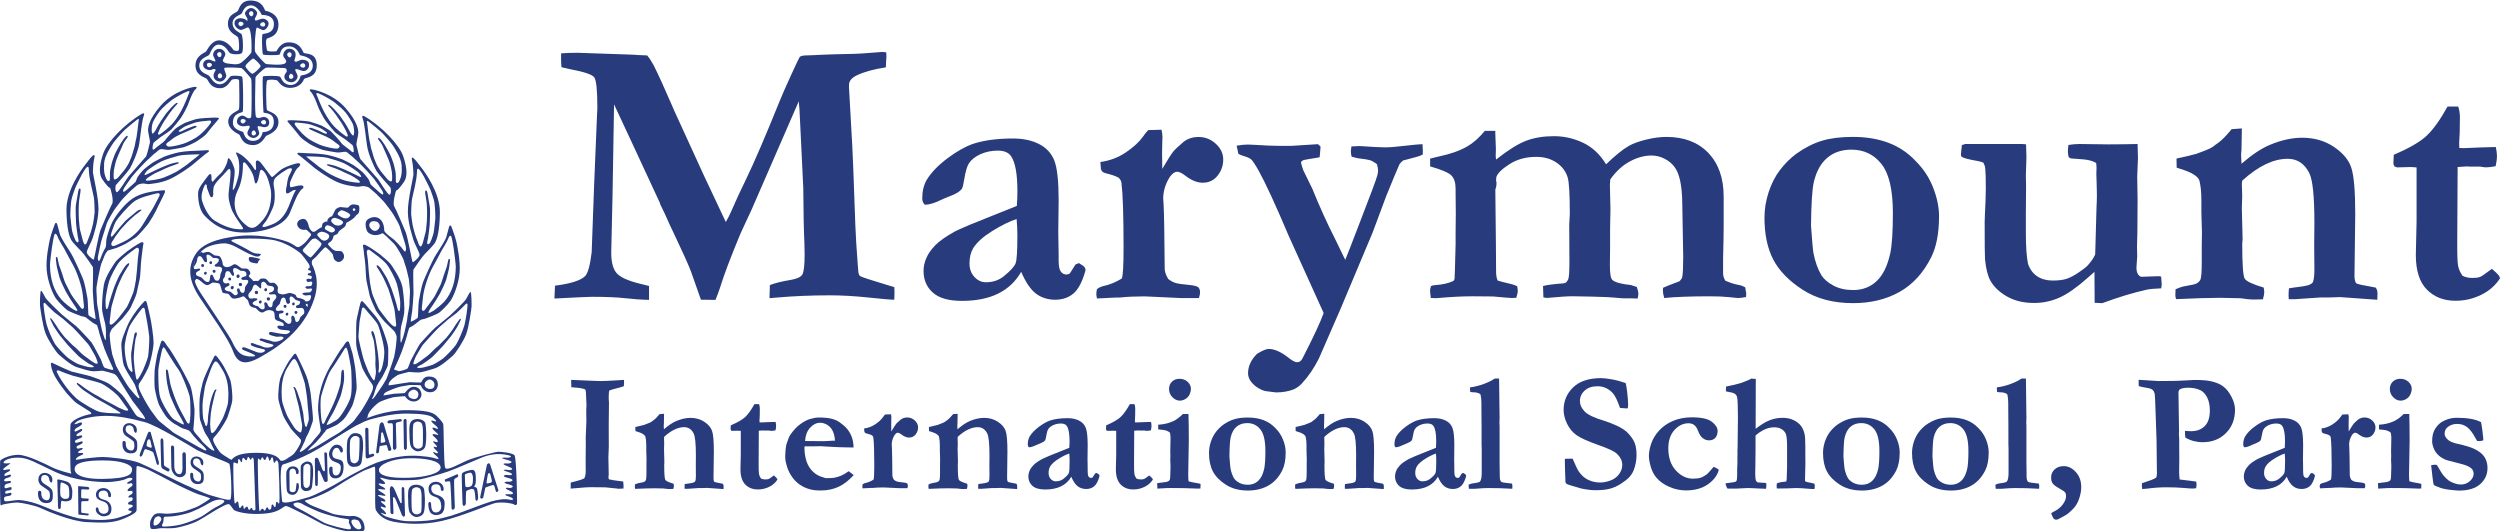 <?xml version="1.0" encoding="UTF-8"?>
<svg id="Layer_2" xmlns="http://www.w3.org/2000/svg" viewBox="0 0 1265.15 268.95">
  <defs>
    <style>
      .cls-1 {
        fill: #283b7d;
      }
    </style>
  </defs>
  <g id="export_asset">
    <g>
      <g>
        <path class="cls-1" d="M280.57,151.11l.29-6.54c8.01-1.02,13.11-2.66,15.29-4.9,1.41-1.54,2.5-5.54,3.27-12.02l1.25-34.22,1.44-34.8c.13-2.11.19-3.4.19-3.85,0-9.04-.53-14.26-1.59-15.67-1.06-1.41-5.18-2.79-12.35-4.13-1.79-.38-3.21-.7-4.23-.96-.13-1.6-.19-2.95-.19-4.04v-2.98c2.37-.19,5.15-.29,8.35-.29l28.12.96c.64.06,1.54.13,2.69.19l4.42.19c1.09,1.31,2.2,3.01,3.33,5.1,2.35,4.69,5.47,11.55,9.38,20.59l1.11,2.57,14.93,32.62c.35.75.88,1.87,1.58,3.35,1.06,2.26,2.09,4.44,3.08,6.54.99,2.1,2.07,4.39,3.23,6.87,1.17,2.48,2.22,4.7,3.14,6.67.9-1.54,1.76-3.24,2.6-5.1,2.56-5.9,5.06-11.31,7.5-16.25,4.23-8.71,9.96-22.05,17.21-39.99,1.15-2.88,3.06-7.22,5.72-13.03,2.66-5.8,4.12-8.86,4.37-9.18.58-.51,1.73-.77,3.46-.77.64,0,1.63-.03,2.98-.1,3.33-.19,7.33-.35,12-.48,6.72-.06,12.12-.27,16.18-.62,4.06-.35,6.35-.53,6.87-.53.64,0,1.41.06,2.3.19.06.9.1,1.6.1,2.11l-.19,2.88c0,.58-.03,1.44-.1,2.6-6.02.9-10.93,2.24-14.71,4.04-2.63,1.28-3.94,2.89-3.94,4.81v1.44l1.65,29.42c.19,2.69.71,16.05,1.55,40.09.19,5.38.62,12.21,1.26,20.48.13,1.03.19,1.83.19,2.4.06,1.54.4,2.53,1.01,2.98.61.45,6.36,2.31,17.26,5.58.06,1.03.1,1.79.1,2.31,0,1.35-.03,2.69-.1,4.04-1.73,0-6.09-.37-13.07-1.11-6.99-.74-13.52-1.11-19.61-1.11-9.29,0-18.33.38-27.11,1.15-1.15.13-2.28.23-3.37.29l.19-6.63c2.63-1.02,6.12-1.89,10.48-2.6,3.08-.51,5.03-1.38,5.86-2.6.83-1.22,1.25-4.61,1.25-10.19,0-2.11-.03-3.97-.1-5.58-.32-6.73-.51-16.09-.58-28.07l-1.63-33.93c-.19-4.81-.42-8.14-.67-10l-23.94,54.99c-.58,1.28-1.44,3.14-2.6,5.58-1.48,3.14-2.47,5.29-2.98,6.44-4.94,11.86-8.36,20.93-10.29,27.21-.51,1.6-1.28,3.69-2.31,6.25l-7.38-.1-5.19-14.71c-1.54-3.85-4.17-9.68-7.89-17.5-2.18-4.55-3.88-8.23-5.1-11.06-.58-1.15-.99-2.02-1.25-2.6l-1.16-2.4c-.06-.38-.16-.7-.29-.96l-14.33-30.86-8.75-18.75-.76,45.47-.67,29.51c0,4.87.91,8.35,2.74,10.43,1.83,2.08,5.75,3.86,11.78,5.34l4.61,1.15v7.02c-3.72-.06-7.71-.34-11.97-.82-4.26-.48-9.92-.72-16.97-.72-1.48,0-7.79.29-18.94.87Z"/>
        <path class="cls-1" d="M545.99,133.13l2.21,1.44c.58.45.93.99,1.06,1.63l.1.48c-1.54,5.7-3.56,9.63-6.05,11.78-2.5,2.15-5.61,3.22-9.32,3.22s-7.03-1.04-9.76-3.12c-2.72-2.08-5.21-5.75-7.45-11.01-2.76,4.87-6.64,8.54-11.63,11.01-5,2.47-11.12,3.7-18.36,3.7-6.67,0-11.57-1.39-14.71-4.18-3.14-2.79-4.71-6.46-4.71-11.01,0-2.11.46-4.26,1.39-6.44.93-2.18,2.44-4.34,4.52-6.49,2.08-2.15,5.43-4.5,10.05-7.07.7-.38,3.14-1.47,7.31-3.27l23.94-9.61c.19-2.43.29-4.9.29-7.4,0-8.65-1.06-14.55-3.17-17.69-1.28-1.92-3.53-2.88-6.73-2.88s-6.15.61-8.84,1.83c-2.69,1.22-4.65,2.79-5.86,4.71-.9,1.41-1.67,4.07-2.31,7.98-.45,2.82-.87,4.46-1.25,4.9-.96,1.22-2.71,2.32-5.24,3.32-2.53.99-4.25,1.72-5.14,2.16-3.46,1.67-6.22,2.5-8.27,2.5-.9-.77-1.35-1.86-1.35-3.27,0-3.65.77-6.79,2.31-9.42,2.31-3.72,5.78-7.32,10.43-10.81,4.65-3.49,8.99-5.94,13.03-7.35,5.51-1.79,12.24-2.69,20.19-2.69,5.13,0,9.53.95,13.22,2.84,3.68,1.89,6.25,4.7,7.69,8.41,1.44,3.72,2.16,10.42,2.16,20.09l-.19,15.86.19,11.63v2.98c0,2.69.36,4.53,1.09,5.53.72.99,1.65,1.49,2.79,1.49.69,0,1.29-.19,1.8-.58l2.88-4.52,1.73-.67ZM514.46,110.83c-3.65,1.22-7.77,3.25-12.35,6.1-4.58,2.85-7.77,5.72-9.57,8.6-1.28,2.11-1.92,4.71-1.92,7.79,0,2.76.83,5.03,2.5,6.83,1.67,1.8,3.59,2.69,5.77,2.69,3.59,0,6.63-1.02,9.13-3.08,3.4-2.75,5.38-4.95,5.96-6.58s.87-6.26.87-13.89c0-2.82-.13-5.64-.38-8.46Z"/>
        <path class="cls-1" d="M555.12,146.35c.83-.73,1.92-1.26,3.27-1.59,3.27-.7,6.38-1.98,9.33-3.84.58-1.54.87-6.72.87-15.55,0-16.19-.35-27.13-1.06-32.82-.13-1.02-.64-1.92-1.54-2.69-1.6-.83-3.78-1.57-6.54-2.21-1.28-.32-2.05-1.02-2.31-2.11l-.29-3.56c4.74-.64,9.04-2.26,12.88-4.85,3.84-2.6,6.73-5.24,8.65-7.93,1.02-1.47,1.92-2.6,2.69-3.36l6.73-.19c.32,1.47.48,2.69.48,3.65,0,.71-.03,1.57-.1,2.6-.06,2.24-.1,4.1-.1,5.58,0,.71.03,3.36.1,7.98,2.63-4.49,4.55-7.5,5.77-9.04.58-.7,2.27-2.27,5.09-4.71,2.18-1.6,4.65-2.4,7.4-2.4,3.4,0,6.34,1.15,8.84,3.46,2.5,2.31,3.75,4.97,3.75,7.98s-.95,5.72-2.84,8.12c-1.89,2.4-4.41,3.6-7.55,3.6-2.76,0-5.64-1.15-8.65-3.46-1.79-1.41-3.24-2.11-4.33-2.11l-.67.1c-1.35.45-2.56,1.66-3.65,3.64-1.79,3.19-2.69,6.51-2.69,9.96l.19,2.59c.26,4.73.45,15.81.58,33.25.19,1.6.8,3.2,1.83,4.79,1.15.9,2.32,1.53,3.51,1.92,1.19.38,3.25.7,6.2.96,2.95.26,4.74.67,5.38,1.22.64.55.96,1.44.96,2.68,0,.71-.19,1.66-.58,2.83h-9.04l-18.36-.86c-4.61,0-8.81.19-12.59.58h-1.63c-.45,0-3.78.16-10,.48-.19-1.06-.29-1.85-.29-2.38s.1-1.29.29-2.28Z"/>
        <path class="cls-1" d="M625.87,73.71c2.24-.38,4.1-.56,5.58-.56.77,0,1.63.03,2.6.1,5.83.38,10.57.58,14.23.58h5l13.65-.87c.51.38.96.8,1.35,1.25-.19,2.82-.35,4.61-.48,5.38-.96.19-1.7.32-2.21.38-1.48.19-2.56.37-3.27.53-.71.16-1.48.3-2.31.43-.96.26-1.51.71-1.63,1.35.38,1.54.77,2.82,1.15,3.85l4.61,9.44c3.65,8.99,7.4,17.28,11.25,24.85l5.38,11.08c.38-.77,2.85-7.1,7.4-18.98,5.45-14.06,8.4-21.99,8.84-23.79.26-.96.38-1.8.38-2.5,0-.64-.19-1.7-.58-3.18-1.41-1.02-2.56-1.68-3.46-1.97-.9-.29-2.98-.62-6.25-1.01l-3.08-.77-.29-1.32c-.06-.63-.1-1.1-.1-1.42,0-.5.1-1.32.29-2.46,1.92-.13,3.3-.19,4.13-.19l7.79.48,5.19.19c2.18,0,5.96-.32,11.34-.96,3.33-.38,5.83-.61,7.5-.67.13,1.58.19,2.78.19,3.6,0,.38-.03.95-.1,1.71-1.15.57-2.44,1.02-3.84,1.34-2.31.57-4.33,1.11-6.06,1.62-.92.77-1.54,1.41-1.85,1.92-1.09,2.44-3.31,7.76-6.65,15.97l-6.93,18.57-16.09,38.3-11.08,25.4c-2.44,4.87-5.29,9.07-8.56,12.59-1.22,1.35-2.63,2.37-4.23,3.08-2.63,1.02-5.61,1.54-8.94,1.54-.32,0-2.08-.23-5.29-.67-2.63-.64-4.9-2.02-6.83-4.13-1.35-1.54-2.02-3.17-2.02-4.9,0-3.53,1.5-6.79,4.52-9.81,2.69-1.67,4.68-2.5,5.96-2.5,2.88,0,6.25,1.51,10.09,4.52,1.79,1.47,3.24,2.21,4.33,2.21s1.95-.61,2.59-1.83c5.58-10.83,9.16-18.52,10.77-23.07l-17.74-39.18c-6.65-15.72-11.73-26.72-15.24-33.01-1.81-3.21-3.09-5.1-3.83-5.67-.74-.58-1.89-1.09-3.44-1.54-.84-.19-1.81-.58-2.91-1.16-.32-1.45-.61-2.83-.87-4.15Z"/>
        <path class="cls-1" d="M724.12,144.78c.51-.26,1.22-.42,2.11-.49,3.78-.26,6.79-.93,9.04-2.02.45-.19.72-.61.82-1.25.1-.64.27-6.46.53-17.47v-5.57l.1-9.89-.1-10.27v-2.3c0-3.01-.69-5.23-2.07-6.67-1.38-1.44-4.98-2.99-10.81-4.65v-3.94c1.22-.32,2.66-.67,4.33-1.06,5.9-1.22,10.77-2.95,14.61-5.19,2.95-1.73,5.86-4.33,8.75-7.79h5.29v1.54l.29,7.69-.1,3.56.19,1.73c6.09-4.81,11.17-7.98,15.24-9.52,4.07-1.54,8.73-2.31,13.99-2.31s9.95,1.09,14.66,3.27c4.71,2.18,8.64,5.83,11.78,10.96,4.55-4.39,8.36-7.48,11.44-9.26,2.11-1.21,5.01-2.28,8.7-3.2,3.68-.92,7.16-1.39,10.43-1.39,8.91,0,15.96,2.69,21.15,8.06,5.19,5.44,7.79,12.8,7.79,22.08v15.27c0,3.14-.1,8.55-.29,16.23v7.39c0,1.28.38,2.53,1.15,3.74,2.5,1.07,4.65,1.76,6.44,2.07,1.28.19,2.5.63,3.65,1.32.13,1.17.29,2.15.48,2.93l-.1,1.94c-1.79.32-3.08.49-3.84.49-.51,0-2.07-.14-4.66-.43-2.6-.29-5.88-.43-9.85-.43-9.68,0-17.37.29-23.07.86-.45-1.59-.67-2.87-.67-3.83l.1-1.34c.83-.44,3.59-1.54,8.27-3.29.83-.83,1.31-1.57,1.44-2.21.32-1.6.48-5.02.48-10.27l-.48-27.07c-.06-4.54-.42-8.3-1.06-11.28-.64-2.98-1.59-5.31-2.84-7.01s-2.93-3.09-5.05-4.18c-2.12-1.09-4.33-1.63-6.63-1.63-3.59,0-7.24,1-10.96,3-3.72,2-7.02,5.04-9.9,9.11l-.19,2.79.29,12.3-.19,10.09v9.61l-.1,8.56c0,4.23.42,6.73,1.25,7.5,1.28,1.22,4.42,2.08,9.42,2.6l2.98.98c.51,1.49.77,2.66.77,3.51,0,.46-.13,1.23-.38,2.34l-2.78-.1h-3.84l-2.01-.1c-4.54-.45-9.25-.7-14.11-.77l-10.27-.19c-2.5,0-6.81.29-12.95.86l-1.72-.29-.19-5.75c1.92-.54,5.39-.99,10.39-1.35.32-.06.74-.19,1.25-.38.7-.83,1.11-1.54,1.24-2.11.32-1.28.48-3.88.48-7.79l-.1-19.51.29-5.19c0-10-.35-16.18-1.06-18.55-.9-3.08-2.78-5.59-5.64-7.55-2.86-1.95-6.28-2.93-10.26-2.93-5.21,0-9.74,1.23-13.59,3.7-3.85,2.47-6.07,4.66-6.65,6.59-.06.77-.1,1.35-.1,1.73l.19.96v.96c0,.58-.19,1.47-.58,2.69l.29,27.59.1,14.42c0,.51.09,1.35.29,2.5l.48,1.44c1.78.56,3.3.96,4.57,1.21,2.35.5,4.13,1.06,5.33,1.68.19,1.09.29,1.85.29,2.3,0,.83-.25,2.02-.76,3.55-1.03.06-1.76.1-2.21.1-.71,0-3.91-.26-9.61-.78l-10.48-.09c-5,0-11.06.32-18.17.96l-2.79-.1c-.13-1.02-.26-2.21-.38-3.55,0-.58.16-1.41.48-2.5Z"/>
        <path class="cls-1" d="M969.05,81.13c4.11,3.97,7.17,8.54,9.19,13.7,2.02,5.16,3.03,10.01,3.03,14.56,0,8.59-1.32,15.51-3.95,20.76-3.98,7.95-9.33,13.81-16.07,17.59-6.74,3.78-14.56,5.67-23.48,5.67-10.01,0-18.49-2.24-25.45-6.73-6.96-4.49-11.93-9.58-14.92-15.29-2.98-5.7-4.47-12.79-4.47-21.25,0-4.29.7-8.6,2.12-12.93s3.35-8.09,5.82-11.3c2.47-3.2,5.18-5.9,8.13-8.07,4.3-3.08,8.61-5.27,12.94-6.59,4.33-1.31,9.58-1.97,15.73-1.97,13.41,0,23.87,3.94,31.37,11.82ZM916.48,114.35c.58,7.96.99,12.55,1.25,13.76.83,4.3,2.15,7.99,3.94,11.07,1.22,1.99,3.24,3.76,6.06,5.29,2.82,1.54,6.18,2.31,10.09,2.31,4.68,0,8.62-1.49,11.82-4.48,3.2-2.98,5.51-7.65,6.92-14.01.9-4.17,1.35-11,1.35-20.5,0-11.68-1.92-19.94-5.77-24.79-3.85-4.85-8.91-7.27-15.19-7.27-4.94,0-9.02,1.38-12.26,4.14-3.24,2.76-5.5,6.83-6.78,12.23-.83,3.47-1.31,10.88-1.44,22.24Z"/>
        <path class="cls-1" d="M992.81,73.44c.7-.26,1.28-.45,1.73-.58h28.65l2.12.19.19,6.43-.29,9.41.1,4.9-.1,14.49v9.89c0,6.47.35,11.55,1.06,15.26.96,2.82,2.51,4.94,4.66,6.38,2.15,1.44,4.76,2.16,7.83,2.16,2.88,0,5.22-.29,7.02-.86,1.79-.58,3.86-1.66,6.2-3.26,2.34-1.6,3.83-2.75,4.47-3.46,1.86-2.05,3.14-3.94,3.85-5.66l.67-23.9c.13-2.5.19-4.54.19-6.14s-.05-3.76-.14-6.29c-.1-2.53-.14-3.95-.14-4.27l.1-3.55-.19-2.11c-1.54-.96-3.69-1.57-6.44-1.82l-6.44-.48c-.38-.19-.74-.42-1.06-.67-.26-1.28-.38-2.24-.38-2.88,0-.77.1-1.86.29-3.27,2.12-.32,3.95-.48,5.5-.48l14.84.19c3.98,0,8.87-.06,14.65-.19l.19,7.2-.38,9.22.19,11.52-.1,16.51-.19,7.39.1,4.99c-.26,3.33-.38,5.22-.38,5.66,0,1.6.29,2.78.87,3.55.58.77,1.12,1.15,1.63,1.15l8.84-.29,1.15.19c.19,2.24.29,3.53.29,3.85,0,.45-.1,1.15-.29,2.11-3.4.13-5.83.35-7.31.67-6.86,1.54-14.36,3.81-22.5,6.83l-3.84-.19-.1-15.67c-.77.64-1.89,1.63-3.36,2.98-5.64,5-10.48,8.38-14.52,10.14-4.04,1.76-8.27,2.64-12.69,2.64-5.26,0-9.81-1.09-13.65-3.26-3.84-2.18-6.67-4.86-8.46-8.06-1.35-2.5-2.24-6.08-2.69-10.75-.13-1.22-.19-7.49-.19-18.82l.1-3.07c.32-6.27.48-10.91.48-13.92,0-5.12-.1-8.55-.29-10.27-.06-.83-.38-1.79-.96-2.88-.9-.38-1.96-.67-3.17-.87-4.1-.7-6.67-1.38-7.69-2.02-.32-.19-.48-.61-.48-1.25,0-.38.05-.9.14-1.54.1-.64.21-1.7.34-3.17Z"/>
        <path class="cls-1" d="M1100.96,146.38c1.67-.77,3.2-1.28,4.61-1.54,3.52-.58,5.58-1.06,6.15-1.45.96-.58,1.6-1.28,1.92-2.12.38-1.28.58-4.11.58-8.47v-8.37l.1-6.83-.29-10.11v-6.06c0-4.04-.32-7.35-.96-9.91-.26-.96-1.06-1.93-2.4-2.89-1.79-1.28-4.84-2.53-9.13-3.75l-.1-4.61c.83-.26,1.59-.43,2.26-.53.67-.1,3.25-.72,7.74-1.87,3.52-1.28,5.8-2.18,6.83-2.69.32-.19.83-.48,1.54-.87.77-.64,1.63-1.28,2.6-1.92,1.92-1.35,4.23-3.68,6.92-7.02l5.19-.38-.19,10.86c-.13,1.09-.19,1.96-.19,2.6,0,.51.06,1.99.19,4.42,5.31-4.61,10.14-7.82,14.49-9.61,5.69-2.37,11.1-3.56,16.22-3.56,6.01,0,11.29,1.49,15.83,4.48,4.54,2.99,7.52,6.44,8.92,10.35,1.41,3.92,2.11,11.82,2.11,23.69l-.38,31.4c0,1.48.25,2.7.77,3.66.64.44,2.4.89,5.29,1.36l4.71.91c.58.82.87,1.83.87,3.03,0,.76-.03,1.8-.1,3.12l-18.84-1.35-5.58.19h-4.42l-12.69.87h-3.27c-.06-.81-.1-1.43-.1-1.86,0-1.12.07-2.33.19-3.63.9-.19,3.14-.51,6.73-.96.96-.13,2.02-.35,3.17-.67,1.28-.51,2.02-1.03,2.21-1.54.51-1.09.77-3.18.77-6.26,0-5.39-.03-9.53-.1-12.42l.1-11.17c0-13.54-.86-21.98-2.59-25.32-2.43-4.81-6.07-7.22-10.93-7.22-3.58,0-7.29.91-11.12,2.74-3.84,1.83-7.8,4.61-11.89,8.33l-.19,1.63.19,6.06-.19,6.44.39,15.38-.19,2.4c0,10.45.42,16.35,1.26,17.69.84,1.35,4.04,2.84,9.6,4.49.19,1.09.29,1.89.29,2.4,0,.77-.23,1.96-.68,3.56-1.99.06-3.66.1-5.01.1s-3.47-.22-6.36-.65l-10.31-.22c-5.14,0-12.55.23-22.25.67-.26-.63-.38-1.29-.38-1.99,0-.5.03-1.51.1-3.03Z"/>
        <path class="cls-1" d="M1211.41,78.3c7.56-3.2,13.03-6.33,16.39-9.41,3.36-3.07,6.97-8.06,10.81-14.98h5.38c.58,1.67.87,3.43.87,5.29,0,3.33-.03,5.93-.1,7.79l-.29,5.67c0,.32.03,1.06.1,2.21l2.21.1c.32,0,3.33-.13,9.04-.38.45,0,2.85-.06,7.21-.19.38,1.71.58,3.24.58,4.57,0,1.46-.22,3.17-.67,5.14-2.11.38-3.72.58-4.81.58-.51,0-1.54-.13-3.08-.38h-5l-1.73-.09-4.61.29-.19,36.72c-.06,7.11.08,11.55.43,13.31.35,1.76,1.11,3.45,2.26,5.05,1.47.7,3.11,1.06,4.9,1.06s3.01-.16,3.85-.48c.83-.32,2.24-1.25,4.23-2.78.38-.32.99-.77,1.83-1.34,1.54,1.22,2.79,2.43,3.75,3.65l.38,1.15c-2.24,3.53-5.4,6.3-9.47,8.32-4.07,2.02-8.41,3.03-13.03,3.03-5.96,0-10.8-1.89-14.52-5.66-3.72-3.78-5.58-9.63-5.58-17.57l.38-16.9v-27.36l-2.98-.19-6.92.19-1.25-.48c-.38-.57-.58-1.11-.58-1.62,0-.38.06-1.81.19-4.28Z"/>
      </g>
      <g>
        <path class="cls-1" d="M288.81,247.25v-3.04c.56-.17,1.48-.41,2.77-.72,1.82-.45,3.17-.91,4.07-1.39.51-.87.76-2.08.76-3.63l-.04-4.98.08-9.63-.04-2.28c.22-5.57.34-8.44.34-8.61l-.08-5.61.13-2.28-.21-4.81-.08-1.82c-.03-.28-.13-.73-.29-1.35-1.16-.53-3.03-.87-5.62-1.01-.62-.03-1.11-.07-1.48-.13l-.08-3.72,12.07.51c1.49.06,2.42.08,2.79.08,1.66,0,4.32-.11,7.98-.34,2.05-.14,3.35-.23,3.88-.25.03.54.05.99.05,1.35,0,.48-.03,1.1-.1,1.86-1.12.39-2.41.77-3.85,1.12-1.45.35-2.63.71-3.56,1.08-.17.73-.25,1.79-.25,3.17,0,1.21.04,2.2.13,2.96-.08,4.76-.13,8.42-.13,10.98l.04,11.15-.21,5.66.17,8.44-.13,1.6c0,.23.08.55.25.97,1.71.37,3.26.62,4.66.76.25.03,1.11.14,2.56.34.11.84.17,1.55.17,2.11,0,.31-.01.79-.04,1.44-.37,0-.65.01-.84.04-.9.06-1.42.08-1.56.08-.2,0-.56-.04-1.1-.13-.39-.06-2.26-.25-5.61-.59l-7.46-.08c-1.49,0-3.65.14-6.49.42-1.86.17-3.06.27-3.62.3Z"/>
        <path class="cls-1" d="M321.32,245.14c.73-.34,1.41-.56,2.03-.68,1.55-.25,2.45-.47,2.7-.63.42-.25.7-.56.84-.93.17-.56.25-1.8.25-3.72v-3.68l.04-3-.13-4.44v-2.66c0-1.78-.14-3.23-.42-4.35-.11-.42-.46-.85-1.06-1.27-.79-.56-2.13-1.11-4.01-1.65l-.04-2.03c.37-.11.7-.19.99-.23.29-.04,1.43-.32,3.4-.82,1.55-.56,2.55-.96,3-1.18.14-.08.37-.21.68-.38.34-.28.72-.56,1.14-.84.84-.59,1.86-1.62,3.04-3.08l2.28-.17-.08,4.77c-.06.48-.08.86-.08,1.14,0,.23.03.87.08,1.94,2.33-2.03,4.45-3.43,6.36-4.22,2.5-1.04,4.88-1.56,7.12-1.56,2.64,0,4.96.66,6.95,1.97,2,1.31,3.3,2.83,3.92,4.55s.93,5.19.93,10.41l-.17,13.79c0,.65.11,1.18.34,1.61.28.19,1.06.39,2.32.6l2.07.4c.25.36.38.8.38,1.33,0,.33-.01.79-.04,1.37l-8.28-.59-2.45.08h-1.94l-5.57.38h-1.44c-.03-.35-.04-.63-.04-.82,0-.49.03-1.02.08-1.59.39-.08,1.38-.22,2.95-.42.42-.06.89-.15,1.39-.3.56-.23.89-.45.97-.68.23-.48.34-1.39.34-2.75,0-2.37-.01-4.19-.04-5.45l.04-4.9c0-5.95-.38-9.65-1.14-11.12-1.07-2.11-2.67-3.17-4.8-3.17-1.57,0-3.2.4-4.88,1.21-1.69.8-3.43,2.02-5.22,3.66l-.08.72.08,2.66-.08,2.83.17,6.76-.08,1.06c0,4.59.18,7.18.55,7.77.37.59,1.77,1.25,4.22,1.97.08.48.13.83.13,1.06,0,.34-.1.86-.3,1.56-.88.03-1.61.04-2.2.04s-1.52-.09-2.79-.28l-4.53-.09c-2.26,0-5.51.1-9.77.3-.11-.28-.17-.57-.17-.87,0-.22.01-.67.04-1.33Z"/>
        <path class="cls-1" d="M369.83,215.24c3.32-1.41,5.72-2.78,7.2-4.13,1.48-1.35,3.06-3.54,4.75-6.58h2.36c.25.73.38,1.51.38,2.32,0,1.46-.01,2.6-.04,3.42l-.13,2.49c0,.14.01.46.04.97l.97.04c.14,0,1.46-.06,3.97-.17.2,0,1.25-.03,3.17-.08.17.75.25,1.42.25,2.01,0,.64-.1,1.39-.3,2.26-.93.17-1.63.25-2.11.25-.23,0-.67-.06-1.35-.17h-2.2l-.76-.04-2.03.13-.08,16.13c-.03,3.12.04,5.07.19,5.85.15.77.49,1.51.99,2.22.65.31,1.36.46,2.15.46s1.32-.07,1.69-.21c.37-.14.98-.55,1.86-1.22.17-.14.44-.34.8-.59.68.53,1.22,1.07,1.65,1.6l.17.51c-.99,1.55-2.37,2.77-4.16,3.65-1.79.89-3.69,1.33-5.72,1.33-2.62,0-4.74-.83-6.38-2.49-1.63-1.66-2.45-4.23-2.45-7.72l.17-7.42v-12.02l-1.31-.08-3.04.08-.55-.21c-.17-.25-.25-.49-.25-.71,0-.17.03-.79.08-1.88Z"/>
        <path class="cls-1" d="M397.99,224.85c.73-2.4,1.38-3.99,1.94-4.78,1.58-2.31,3.26-4.11,5.04-5.41,1.79-1.3,3.4-2.16,4.83-2.58,1.86-.53,3.36-.8,4.52-.8,2.64,0,4.78.2,6.42.61,1.63.41,3,.99,4.09,1.75,1.58,1.1,2.84,2.21,3.8,3.33.96,1.12,1.74,2.45,2.34,3.96.6,1.52.94,3.36.99,5.53l-4.69-.08c-1.29,0-4.14-.12-8.53-.37-1.63-.14-2.76-.21-3.38-.21-.2,0-1.72.03-4.56.08h-3.63c-.06.4-.08.73-.08,1.02,0,1.5.18,3.07.55,4.72.37,1.65.91,3.1,1.65,4.36.73,1.26,1.64,2.34,2.72,3.24,1.08.9,2.2,1.55,3.36,1.95l2.45.8c2.17,0,3.62-.07,4.35-.21,1.35-.28,2.54-.64,3.57-1.08,1.03-.44,2.27-1.17,3.74-2.22,1.01.73,1.86,1.39,2.53,1.98-2.48,2.73-5.04,4.71-7.71,5.93s-5.64,1.84-8.93,1.84c-2.22,0-4.04-.2-5.45-.59-1.89-.51-3.59-1.28-5.11-2.32-1.52-1.04-2.83-2.34-3.93-3.89-1.1-1.55-1.91-3.14-2.45-4.78-.7-2.14-1.06-3.86-1.06-5.16,0-2.45.2-4.66.59-6.64ZM422.52,223.06c-.03-1.58-.34-3.1-.93-4.54-.59-1.44-1.51-2.57-2.74-3.37-1.24-.81-2.49-1.21-3.76-1.21-1.89,0-3.59.83-5.11,2.49-1.52,1.66-2.38,3.91-2.58,6.75l9.63.08c.62,0,1.49-.04,2.62-.13.82-.08,1.39-.12,1.73-.12.25,0,.63.01,1.14.03Z"/>
        <path class="cls-1" d="M436.53,245.12c.37-.32.84-.55,1.44-.7,1.44-.31,2.8-.87,4.09-1.69.25-.67.38-2.95.38-6.83,0-7.11-.16-11.91-.46-14.42-.06-.45-.28-.84-.68-1.18-.7-.37-1.66-.69-2.87-.97-.56-.14-.9-.45-1.01-.93l-.13-1.56c2.08-.28,3.97-.99,5.66-2.13,1.69-1.14,2.96-2.3,3.8-3.48.45-.65.84-1.14,1.18-1.48l2.96-.08c.14.65.21,1.18.21,1.6,0,.31-.01.69-.04,1.14-.03.99-.04,1.8-.04,2.45,0,.31.01,1.48.04,3.5,1.15-1.97,2-3.29,2.53-3.97.25-.31,1-1,2.24-2.07.96-.7,2.04-1.06,3.25-1.06,1.49,0,2.79.51,3.88,1.52s1.65,2.18,1.65,3.5-.42,2.51-1.25,3.57c-.83,1.06-1.94,1.58-3.31,1.58-1.21,0-2.48-.51-3.8-1.52-.79-.62-1.42-.93-1.9-.93l-.3.04c-.59.2-1.13.73-1.6,1.6-.79,1.4-1.18,2.86-1.18,4.38l.08,1.14c.11,2.08.2,6.94.25,14.6.08.7.35,1.4.8,2.1.51.39,1.02.67,1.54.84s1.43.31,2.72.42c1.29.11,2.08.29,2.36.53.28.24.42.63.42,1.18,0,.31-.08.73-.25,1.24h-3.97l-8.06-.38c-2.03,0-3.87.08-5.53.25h-.72c-.2,0-1.66.07-4.39.21-.08-.46-.13-.81-.13-1.05s.04-.57.13-1Z"/>
        <path class="cls-1" d="M469.89,245.14c.73-.34,1.41-.56,2.03-.68,1.55-.25,2.45-.47,2.7-.63.42-.25.7-.56.84-.93.17-.56.25-1.8.25-3.72v-3.68l.04-3-.13-4.44v-2.66c0-1.78-.14-3.23-.42-4.35-.11-.42-.46-.85-1.06-1.27-.79-.56-2.13-1.11-4.01-1.65l-.04-2.03c.37-.11.7-.19.99-.23.29-.04,1.43-.32,3.4-.82,1.55-.56,2.55-.96,3-1.18.14-.08.37-.21.68-.38.34-.28.72-.56,1.14-.84.84-.59,1.86-1.62,3.04-3.08l2.28-.17-.08,4.77c-.06.48-.08.86-.08,1.14,0,.23.03.87.08,1.94,2.33-2.03,4.45-3.43,6.36-4.22,2.5-1.04,4.88-1.56,7.12-1.56,2.64,0,4.96.66,6.95,1.97,2,1.31,3.3,2.83,3.92,4.55s.93,5.19.93,10.41l-.17,13.79c0,.65.11,1.18.34,1.61.28.19,1.06.39,2.32.6l2.07.4c.25.36.38.8.38,1.33,0,.33-.01.79-.04,1.37l-8.28-.59-2.45.08h-1.94l-5.57.38h-1.44c-.03-.35-.04-.63-.04-.82,0-.49.03-1.02.08-1.59.39-.08,1.38-.22,2.95-.42.42-.06.89-.15,1.39-.3.56-.23.89-.45.97-.68.23-.48.34-1.39.34-2.75,0-2.37-.01-4.19-.04-5.45l.04-4.9c0-5.95-.38-9.65-1.14-11.12-1.07-2.11-2.67-3.17-4.8-3.17-1.57,0-3.2.4-4.88,1.21-1.69.8-3.43,2.02-5.22,3.66l-.08.72.08,2.66-.08,2.83.17,6.76-.08,1.06c0,4.59.18,7.18.55,7.77.37.59,1.77,1.25,4.22,1.97.08.48.13.83.13,1.06,0,.34-.1.86-.3,1.56-.88.03-1.61.04-2.2.04s-1.52-.09-2.79-.28l-4.53-.09c-2.26,0-5.51.1-9.77.3-.11-.28-.17-.57-.17-.87,0-.22.01-.67.04-1.33Z"/>
        <path class="cls-1" d="M554.96,239.32l.97.63c.25.2.41.44.46.72l.04.21c-.68,2.51-1.56,4.23-2.66,5.17-1.1.94-2.46,1.41-4.09,1.41s-3.09-.46-4.29-1.37c-1.2-.91-2.29-2.53-3.27-4.83-1.21,2.14-2.91,3.75-5.11,4.83-2.2,1.08-4.88,1.63-8.07,1.63-2.93,0-5.08-.61-6.46-1.84-1.38-1.22-2.07-2.84-2.07-4.83,0-.93.2-1.87.61-2.83.41-.96,1.07-1.91,1.98-2.85.91-.94,2.38-1.98,4.41-3.1.31-.17,1.38-.65,3.21-1.44l10.51-4.22c.08-1.07.13-2.15.13-3.25,0-3.8-.46-6.39-1.39-7.77-.56-.84-1.55-1.27-2.96-1.27s-2.7.27-3.88.8c-1.18.54-2.04,1.22-2.58,2.07-.39.62-.73,1.79-1.01,3.5-.2,1.24-.38,1.96-.55,2.15-.42.53-1.19,1.02-2.3,1.46-1.11.44-1.86.75-2.26.95-1.52.73-2.73,1.1-3.63,1.1-.39-.34-.59-.82-.59-1.44,0-1.6.34-2.98,1.01-4.14,1.01-1.63,2.54-3.22,4.58-4.75,2.04-1.53,3.95-2.61,5.72-3.23,2.42-.79,5.38-1.18,8.87-1.18,2.25,0,4.19.42,5.8,1.25,1.62.83,2.75,2.06,3.38,3.69.63,1.63.95,4.57.95,8.82l-.08,6.97.08,5.11v1.31c0,1.18.16,1.99.48,2.43.32.44.73.65,1.23.65.3,0,.57-.08.79-.25l1.27-1.98.76-.3ZM541.11,229.52c-1.6.53-3.41,1.43-5.42,2.68-2.01,1.25-3.41,2.51-4.2,3.78-.56.93-.84,2.07-.84,3.42,0,1.21.37,2.21,1.1,3,.73.79,1.58,1.18,2.53,1.18,1.58,0,2.91-.45,4.01-1.35,1.49-1.21,2.36-2.17,2.62-2.89.25-.72.38-2.75.38-6.1,0-1.24-.06-2.48-.17-3.72Z"/>
        <path class="cls-1" d="M559.81,215.24c3.32-1.41,5.72-2.78,7.2-4.13,1.48-1.35,3.06-3.54,4.75-6.58h2.36c.25.73.38,1.51.38,2.32,0,1.46-.01,2.6-.04,3.42l-.13,2.49c0,.14.01.46.04.97l.97.04c.14,0,1.46-.06,3.97-.17.2,0,1.25-.03,3.17-.08.17.75.25,1.42.25,2.01,0,.64-.1,1.39-.3,2.26-.93.17-1.63.25-2.11.25-.23,0-.67-.06-1.35-.17h-2.2l-.76-.04-2.03.13-.08,16.13c-.03,3.12.04,5.07.19,5.85.15.77.49,1.51.99,2.22.65.31,1.36.46,2.15.46s1.32-.07,1.69-.21c.37-.14.98-.55,1.86-1.22.17-.14.44-.34.8-.59.68.53,1.22,1.07,1.65,1.6l.17.51c-.99,1.55-2.37,2.77-4.16,3.65-1.79.89-3.69,1.33-5.72,1.33-2.62,0-4.74-.83-6.38-2.49-1.63-1.66-2.45-4.23-2.45-7.72l.17-7.42v-12.02l-1.31-.08-3.04.08-.55-.21c-.17-.25-.25-.49-.25-.71,0-.17.03-.79.08-1.88Z"/>
        <path class="cls-1" d="M585.69,247.25l-.08-2.74,4.77-.63c.7-.2,1.19-.49,1.46-.87.27-.38.4-1.23.4-2.55v-.46c0-.34.02-.95.06-1.84.04-.89.06-1.67.06-2.34,0-.53-.04-1.56-.13-3.08l.06-2.11-.06-1.98.13-6.88c0-.87-.08-1.77-.25-2.7-.31-.42-.88-.79-1.7-1.1-.82-.31-2.25-.53-4.29-.68v-2.36c2.9-.17,5.45-.77,7.64-1.82,1.49-.68,3.11-1.87,4.85-3.59h2.83c.11,3.49.17,8.02.17,13.59l-.3,17.23c0,1.18.06,2.25.17,3.21.87.31,2.29.62,4.26.93.76.11,1.36.25,1.82.42l-.08,2.32c-.76.03-1.32.04-1.69.04-.42,0-1.07-.03-1.94-.08-2.87-.14-6.7-.21-11.5-.21-1.38,0-2.71.05-4,.15-1.29.1-2.18.15-2.66.15ZM591.6,196.89c0-1.52.49-2.77,1.48-3.74.99-.97,2.25-1.46,3.8-1.46,1.66,0,3.04.51,4.14,1.54,1.1,1.03,1.65,2.19,1.65,3.48,0,.96-.22,1.91-.65,2.87-.44.96-1.13,1.72-2.07,2.3-.94.58-1.91.87-2.89.87-1.35,0-2.6-.58-3.74-1.73-1.14-1.15-1.71-2.53-1.71-4.14Z"/>
        <path class="cls-1" d="M645.26,216.48c1.8,1.75,3.15,3.75,4.04,6.02.89,2.27,1.33,4.4,1.33,6.4,0,3.77-.58,6.81-1.73,9.12-1.75,3.49-4.1,6.07-7.06,7.73-2.96,1.66-6.4,2.49-10.31,2.49-4.4,0-8.12-.98-11.18-2.96-3.06-1.97-5.24-4.21-6.55-6.71-1.31-2.5-1.97-5.61-1.97-9.33,0-1.89.31-3.78.93-5.68.62-1.9,1.47-3.55,2.56-4.96,1.08-1.41,2.28-2.59,3.57-3.55,1.89-1.35,3.78-2.31,5.68-2.89,1.9-.58,4.21-.87,6.91-.87,5.89,0,10.48,1.73,13.78,5.19ZM622.17,231.06c.25,3.49.44,5.51.55,6.05.37,1.89.94,3.51,1.73,4.86.53.87,1.42,1.65,2.66,2.33,1.24.68,2.72,1.01,4.43,1.01,2.05,0,3.79-.66,5.19-1.97,1.41-1.31,2.42-3.36,3.04-6.15.39-1.83.59-4.83.59-9,0-5.13-.84-8.76-2.53-10.89-1.69-2.13-3.91-3.19-6.67-3.19-2.17,0-3.96.61-5.38,1.82-1.42,1.21-2.41,3-2.98,5.37-.37,1.52-.58,4.78-.63,9.77Z"/>
        <path class="cls-1" d="M655.44,245.14c.73-.34,1.41-.56,2.03-.68,1.55-.25,2.45-.47,2.7-.63.42-.25.7-.56.84-.93.17-.56.25-1.8.25-3.72v-3.68l.04-3-.13-4.44v-2.66c0-1.78-.14-3.23-.42-4.35-.11-.42-.46-.85-1.06-1.27-.79-.56-2.13-1.11-4.01-1.65l-.04-2.03c.37-.11.7-.19.99-.23.29-.04,1.43-.32,3.4-.82,1.55-.56,2.55-.96,3-1.18.14-.08.37-.21.68-.38.34-.28.72-.56,1.14-.84.84-.59,1.86-1.62,3.04-3.08l2.28-.17-.08,4.77c-.06.48-.08.86-.08,1.14,0,.23.03.87.08,1.94,2.33-2.03,4.45-3.43,6.36-4.22,2.5-1.04,4.88-1.56,7.12-1.56,2.64,0,4.96.66,6.95,1.97,2,1.31,3.3,2.83,3.92,4.55s.93,5.19.93,10.41l-.17,13.79c0,.65.11,1.18.34,1.61.28.19,1.06.39,2.32.6l2.07.4c.25.36.38.8.38,1.33,0,.33-.01.79-.04,1.37l-8.28-.59-2.45.08h-1.94l-5.57.38h-1.44c-.03-.35-.04-.63-.04-.82,0-.49.03-1.02.08-1.59.39-.08,1.38-.22,2.95-.42.42-.06.89-.15,1.39-.3.56-.23.89-.45.97-.68.23-.48.34-1.39.34-2.75,0-2.37-.01-4.19-.04-5.45l.04-4.9c0-5.95-.38-9.65-1.14-11.12-1.07-2.11-2.67-3.17-4.8-3.17-1.57,0-3.2.4-4.88,1.21-1.69.8-3.43,2.02-5.22,3.66l-.08.72.08,2.66-.08,2.83.17,6.76-.08,1.06c0,4.59.18,7.18.55,7.77.37.59,1.77,1.25,4.22,1.97.08.48.13.83.13,1.06,0,.34-.1.86-.3,1.56-.88.03-1.61.04-2.2.04s-1.52-.09-2.79-.28l-4.53-.09c-2.26,0-5.51.1-9.77.3-.11-.28-.17-.57-.17-.87,0-.22.01-.67.04-1.33Z"/>
        <path class="cls-1" d="M740.51,239.32l.97.63c.25.2.41.44.46.72l.04.21c-.68,2.51-1.56,4.23-2.66,5.17-1.1.94-2.46,1.41-4.09,1.41s-3.09-.46-4.29-1.37c-1.2-.91-2.29-2.53-3.27-4.83-1.21,2.14-2.91,3.75-5.11,4.83-2.2,1.08-4.88,1.63-8.07,1.63-2.93,0-5.08-.61-6.46-1.84-1.38-1.22-2.07-2.84-2.07-4.83,0-.93.2-1.87.61-2.83.41-.96,1.07-1.91,1.98-2.85.91-.94,2.38-1.98,4.41-3.1.31-.17,1.38-.65,3.21-1.44l10.51-4.22c.08-1.07.13-2.15.13-3.25,0-3.8-.46-6.39-1.39-7.77-.56-.84-1.55-1.27-2.96-1.27s-2.7.27-3.88.8c-1.18.54-2.04,1.22-2.58,2.07-.39.62-.73,1.79-1.01,3.5-.2,1.24-.38,1.96-.55,2.15-.42.53-1.19,1.02-2.3,1.46-1.11.44-1.86.75-2.26.95-1.52.73-2.73,1.1-3.63,1.1-.39-.34-.59-.82-.59-1.44,0-1.6.34-2.98,1.01-4.14,1.01-1.63,2.54-3.22,4.58-4.75,2.04-1.53,3.95-2.61,5.72-3.23,2.42-.79,5.38-1.18,8.87-1.18,2.25,0,4.19.42,5.8,1.25,1.62.83,2.75,2.06,3.38,3.69.63,1.63.95,4.57.95,8.82l-.08,6.97.08,5.11v1.31c0,1.18.16,1.99.48,2.43.32.44.73.65,1.23.65.3,0,.57-.08.79-.25l1.27-1.98.76-.3ZM726.66,229.52c-1.6.53-3.41,1.43-5.42,2.68-2.01,1.25-3.41,2.51-4.2,3.78-.56.93-.84,2.07-.84,3.42,0,1.21.37,2.21,1.1,3,.73.79,1.58,1.18,2.53,1.18,1.58,0,2.91-.45,4.01-1.35,1.49-1.21,2.36-2.17,2.62-2.89.25-.72.38-2.75.38-6.1,0-1.24-.06-2.48-.17-3.72Z"/>
        <path class="cls-1" d="M743.17,245.37c.62-.43,1.44-.7,2.46-.81,1.95-.22,3.07-.52,3.36-.89.57-.73.85-2.22.85-4.47v-11.89l-.08-2.83v-8.52l-.08-9.74v-1.69c0-2.31-.18-4.01-.55-5.1-.99-.59-2.06-.89-3.19-.89-.68,0-1.32-.07-1.91-.21-.08-.7-.13-1.22-.13-1.56,0-.23.03-.48.08-.76,2.22-.25,4.52-.82,6.91-1.71,2.39-.89,4.22-1.79,5.48-2.72l1.17-.04c.25,0,.61.01,1.09.04.17,9.73.25,16.4.25,20,0,1.07-.03,1.93-.08,2.57v.25l.08.8v18.69l.08,6.16v1.01c0,1.21.2,2.07.59,2.57.33.37,1.05.59,2.14.68.59.06,1.75.2,3.48.42.14.59.21,1.07.21,1.44,0,.28-.03.68-.08,1.18l-3.33-.15c-1.86-.13-4.19-.19-7.01-.19l-1.56-.04c-1.6,0-3.93.13-6.97.38h-3.08l-.17-1.97Z"/>
        <path class="cls-1" d="M822.66,193.8c.28.96.53,2.41.76,4.35.34,2.9.51,5.15.51,6.76,0,.51-.06,1.06-.17,1.65l-.42.13-3.04-.21-.51-.08c-1.24-3.72-2.48-6.23-3.71-7.56-2.14-2.25-4.66-3.38-7.56-3.38s-4.95.73-6.56,2.18c-1.62,1.45-2.43,3.25-2.43,5.39,0,1.8.8,3.54,2.4,5.2,1.58,1.66,4.93,3.25,10.05,4.76,1.72.51,3.79,1.32,6.23,2.44,2.44,1.12,4.29,2.34,5.55,3.67,1.69,1.75,2.85,3.43,3.48,5.05.63,1.62.95,3.64.95,6.06,0,2.65-.49,5.25-1.48,7.81-.54,1.35-1.39,2.63-2.58,3.84-.84.84-2.15,1.84-3.93,2.98-1.77,1.14-3.61,1.96-5.51,2.47-1.9.51-4.34.76-7.33.76-1.97,0-4.32-.28-7.05-.84l-5.07-1.48c-1.41-.39-2.29-.75-2.66-1.06-.14-.11-.27-.38-.38-.8v-.46c0-.31-.07-2.24-.21-5.78-.06-1.83-.08-3.12-.08-3.88v-1.6l3.93-.08c1.35,3.14,2.22,5.03,2.61,5.68.87,1.44,1.83,2.61,2.89,3.5,1.05.89,2.31,1.6,3.77,2.12,1.46.52,3.05.78,4.76.78,1.52,0,3.19-.32,5.01-.97,1.83-.65,3.29-1.71,4.41-3.19,1.11-1.48,1.67-3.06,1.67-4.76,0-2.09-.97-4.02-2.91-5.79-1.18-1.1-4.36-2.56-9.54-4.4-5.18-1.83-8.77-3.47-10.77-4.9-2-1.44-3.57-3.36-4.73-5.77s-1.73-4.72-1.73-6.95c0-4.48,1.6-8.28,4.81-11.4s7.94-4.69,14.19-4.69c1.35,0,3.35.24,6,.72,1.6.28,3.73.87,6.38,1.77Z"/>
        <path class="cls-1" d="M867.25,236.23c.45.25.79.42,1.01.51.65.28,1.17.63,1.56,1.06-.76,2.81-2.6,5.25-5.53,7.3-2.93,2.05-6.63,3.08-11.1,3.08-2.81,0-5.6-.59-8.36-1.77s-4.95-2.74-6.59-4.69c-1.27-1.49-2.22-3.32-2.85-5.49-.63-2.17-.95-4.01-.95-5.53,0-1.83.39-3.91,1.18-6.23.79-2.32,2.11-4.51,3.97-6.56,1.86-2.05,4.2-3.69,7.03-4.9,2.83-1.21,6.02-1.82,9.56-1.82,4.87,0,8.26.76,10.17,2.28,1.91,1.52,2.87,3.04,2.87,4.56s-.39,2.67-1.16,3.53c-.77.86-1.84,1.29-3.19,1.29-1.16,0-2.22-.38-3.19-1.14-.97-.76-1.78-2.04-2.43-3.84-.51-1.29-1.15-2.24-1.94-2.83-.79-.56-1.73-.84-2.83-.84-2.65,0-5.01,1.13-7.09,3.4-2.08,2.27-3.12,5.35-3.12,9.27,0,4.7,1.27,8.44,3.82,11.21,2.55,2.77,5.44,4.16,8.68,4.16,1.6,0,2.97-.18,4.1-.55.7-.25,1.66-.8,2.87-1.65.31-.23.89-.83,1.75-1.82.86-.98,1.44-1.65,1.75-1.98Z"/>
        <path class="cls-1" d="M873.24,244.59c.45-.11,1.7-.28,3.76-.51.9-.11,1.46-.31,1.69-.59.28-.42.42-1.42.42-3v-3l.13-3.17v-3.46l.04-.84-.04-2.11.08-.72.17-15.33v-1.18c0-5.24-.14-8.47-.42-9.71-.17-.73-.57-1.31-1.2-1.73-.63-.42-2.12-.82-4.45-1.18v-.89c0-.42.03-.94.08-1.56l3.56-.76c.71-.2,1.38-.37,2.03-.51,1.58-.34,3.57-1.04,5.97-2.11.42-.25.82-.46,1.19-.63l2.29.17-.08,25.25c2.56-2.03,4.89-3.46,7-4.31,2.11-.84,4.3-1.27,6.58-1.27s4.04.39,5.63,1.16c1.59.77,2.82,1.73,3.69,2.87.87,1.14,1.49,2.53,1.86,4.16.25,1.1.38,3.21.38,6.33v2.7l.04,5.95-.21,8.61c.11.25.24.42.38.51.34.14,1.17.34,2.49.59.76.14,1.35.27,1.77.38.22.42.34.75.34,1.01l-.04.33c-.06.31-.08.77-.08,1.38l-.97.06c-.42,0-1.25-.06-2.49-.17-2.36-.22-4.35-.34-5.95-.34-1.04,0-2.43.06-4.18.17-1.24.06-2.81.08-4.73.08-.31,0-.59-.04-.84-.13v-1.01l-.08-.55c0-.22.07-.53.21-.93.65-.31,1.4-.51,2.26-.61.86-.1,1.67-.2,2.43-.32.11-.53.18-.87.21-1.01l.21-6.16v-10.34c0-3.07-.17-5.14-.51-6.23-.34-1.08-1.04-1.97-2.11-2.66-1.07-.69-2.36-1.03-3.88-1.03-1.77,0-3.5.42-5.17,1.25-1.67.83-3.1,1.81-4.29,2.93v7.39c0,4.05-.03,7.09-.1,9.12-.04,1.21-.07,1.97-.07,2.28,0,1.94.13,3.28.38,4.01.11.34.42.65.93.93,1.04.08,1.91.13,2.6.15.69.01,1.25.08,1.67.19.06.69.08,1.18.08,1.46,0,.39-.06.86-.17,1.41l-4.7-.19c-1.78-.13-3.37-.19-4.78-.19l-5.92.3-4.15-.04c-.28-.39-.58-1.1-.89-2.11v-.55Z"/>
        <path class="cls-1" d="M955.99,216.48c1.8,1.75,3.15,3.75,4.04,6.02.89,2.27,1.33,4.4,1.33,6.4,0,3.77-.58,6.81-1.73,9.12-1.75,3.49-4.1,6.07-7.06,7.73-2.96,1.66-6.4,2.49-10.31,2.49-4.4,0-8.12-.98-11.18-2.96-3.06-1.97-5.24-4.21-6.55-6.71-1.31-2.5-1.97-5.61-1.97-9.33,0-1.89.31-3.78.93-5.68.62-1.9,1.47-3.55,2.56-4.96,1.08-1.41,2.28-2.59,3.57-3.55,1.89-1.35,3.78-2.31,5.68-2.89,1.9-.58,4.21-.87,6.91-.87,5.89,0,10.48,1.73,13.78,5.19ZM932.9,231.06c.25,3.49.44,5.51.55,6.05.37,1.89.94,3.51,1.73,4.86.53.87,1.42,1.65,2.66,2.33,1.24.68,2.72,1.01,4.43,1.01,2.05,0,3.79-.66,5.19-1.97,1.41-1.31,2.42-3.36,3.04-6.15.39-1.83.59-4.83.59-9,0-5.13-.84-8.76-2.53-10.89-1.69-2.13-3.91-3.19-6.67-3.19-2.17,0-3.96.61-5.38,1.82-1.42,1.21-2.41,3-2.98,5.37-.37,1.52-.58,4.78-.63,9.77Z"/>
        <path class="cls-1" d="M1001.03,216.48c1.8,1.75,3.15,3.75,4.04,6.02.89,2.27,1.33,4.4,1.33,6.4,0,3.77-.58,6.81-1.73,9.12-1.75,3.49-4.1,6.07-7.06,7.73-2.96,1.66-6.4,2.49-10.31,2.49-4.4,0-8.12-.98-11.18-2.96-3.06-1.97-5.24-4.21-6.55-6.71-1.31-2.5-1.97-5.61-1.97-9.33,0-1.89.31-3.78.93-5.68.62-1.9,1.47-3.55,2.56-4.96,1.08-1.41,2.28-2.59,3.57-3.55,1.89-1.35,3.78-2.31,5.68-2.89,1.9-.58,4.21-.87,6.91-.87,5.89,0,10.48,1.73,13.78,5.19ZM977.95,231.06c.25,3.49.44,5.51.55,6.05.37,1.89.94,3.51,1.73,4.86.53.87,1.42,1.65,2.66,2.33,1.24.68,2.72,1.01,4.43,1.01,2.05,0,3.79-.66,5.19-1.97,1.41-1.31,2.42-3.36,3.04-6.15.39-1.83.59-4.83.59-9,0-5.13-.84-8.76-2.53-10.89-1.69-2.13-3.91-3.19-6.67-3.19-2.17,0-3.96.61-5.38,1.82-1.42,1.21-2.41,3-2.98,5.37-.37,1.52-.58,4.78-.63,9.77Z"/>
        <path class="cls-1" d="M1009.78,245.37c.62-.43,1.44-.7,2.46-.81,1.95-.22,3.07-.52,3.36-.89.57-.73.85-2.22.85-4.47v-11.89l-.08-2.83v-8.52l-.08-9.74v-1.69c0-2.31-.18-4.01-.55-5.1-.99-.59-2.06-.89-3.19-.89-.68,0-1.32-.07-1.91-.21-.08-.7-.13-1.22-.13-1.56,0-.23.03-.48.08-.76,2.22-.25,4.52-.82,6.91-1.71,2.39-.89,4.22-1.79,5.48-2.72l1.17-.04c.25,0,.61.01,1.09.04.17,9.73.25,16.4.25,20,0,1.07-.03,1.93-.08,2.57v.25l.08.8v18.69l.08,6.16v1.01c0,1.21.2,2.07.59,2.57.33.37,1.05.59,2.14.68.59.06,1.75.2,3.48.42.14.59.21,1.07.21,1.44,0,.28-.03.68-.08,1.18l-3.33-.15c-1.86-.13-4.19-.19-7.01-.19l-1.56-.04c-1.6,0-3.93.13-6.97.38h-3.08l-.17-1.97Z"/>
        <path class="cls-1" d="M1038.07,259.96c.06-.23.16-.39.3-.51.14-.11.62-.38,1.44-.8,1.61-.79,2.97-1.91,4.08-3.38,1.1-1.46,1.66-2.89,1.66-4.26,0-.79-.17-1.41-.51-1.86-.37-.45-1.37-1.13-3-2.03-1.63-.9-2.72-1.72-3.25-2.47-.54-.75-.8-1.75-.8-3.02,0-1.6.58-2.96,1.75-4.07,1.17-1.11,2.72-1.67,4.67-1.67,2.25,0,4.29,1.01,6.1,3.02,1.82,2.01,2.72,4.52,2.72,7.54,0,1.72-.29,3.49-.87,5.32-.58,1.83-1.3,3.32-2.16,4.48-.86,1.15-2.22,2.48-4.08,3.97-.37.28-1.88,1.13-4.53,2.53-.37.17-.73.25-1.1.25-.42,0-.8-.16-1.12-.46-.32-.31-.75-1.17-1.29-2.58Z"/>
        <path class="cls-1" d="M1082.32,195.41l-.04-3.21,10.09.63,4.52-.04h1.65c1.72,0,4.41-.1,8.06-.3,2.08-.14,3.39-.21,3.93-.21,3.55,0,6.22.2,8.02.59,2.76.56,4.95,1.46,6.57,2.7,1.62,1.24,3.01,3,4.18,5.3,1.17,2.29,1.75,4.43,1.75,6.4,0,4.9-1.54,8.87-4.62,11.93-3.08,3.05-6.97,4.58-11.67,4.58-1.63,0-3.19-.2-4.67-.59-1.48-.39-2.86-.98-4.16-1.77-.14-.82-.21-1.94-.21-3.38.68.06,1.29.1,1.84.13.55.03,1.04.04,1.46.04,2.39,0,4.4-.66,6.04-1.99,2.17-1.72,3.25-4.51,3.25-8.38,0-2.76-.47-5.03-1.41-6.79-.94-1.76-2.06-2.95-3.36-3.57-1.8-.85-3.83-1.27-6.08-1.27-2.11,0-3.62.31-4.52.93-.23.37-.39.72-.51,1.06l.29,19.9-.08,1.69.13,1.77c.03.39.04.97.04,1.73v3.46l.04,5.54-.08,6.59c0,.93.08,2.18.25,3.76l8.4,1.06c.11.68.17,1.21.17,1.6,0,.42-.07,1.01-.21,1.77-.7.11-1.24.17-1.6.17-.87,0-2.52-.11-4.94-.32-2.42-.21-5.18-.32-8.27-.32-3.49,0-6.81.23-9.96.68-.54.08-1.38.16-2.53.21-.11-.82-.17-1.42-.17-1.82,0-.25.03-.65.08-1.18l2.58-.84c1.77-.53,3.31-1.18,4.6-1.94.25-.82.38-1.56.38-2.24,0-.28-.01-.6-.04-.97-.03-.87-.04-2.1-.04-3.67l-.13-11.86-.46-13.38c-.2-6.36-.35-9.79-.46-10.3-.2-.82-.54-1.46-1.01-1.92s-1.28-.79-2.41-.99c-2.34-.39-3.88-.72-4.64-.97Z"/>
        <path class="cls-1" d="M1170.05,239.32l.97.63c.25.2.41.44.46.72l.04.21c-.68,2.51-1.56,4.23-2.66,5.17-1.1.94-2.46,1.41-4.09,1.41s-3.09-.46-4.29-1.37c-1.2-.91-2.29-2.53-3.27-4.83-1.21,2.14-2.91,3.75-5.11,4.83-2.2,1.08-4.88,1.63-8.07,1.63-2.93,0-5.08-.61-6.46-1.84-1.38-1.22-2.07-2.84-2.07-4.83,0-.93.2-1.87.61-2.83.41-.96,1.07-1.91,1.98-2.85.91-.94,2.38-1.98,4.41-3.1.31-.17,1.38-.65,3.21-1.44l10.51-4.22c.08-1.07.13-2.15.13-3.25,0-3.8-.46-6.39-1.39-7.77-.56-.84-1.55-1.27-2.96-1.27s-2.7.27-3.88.8c-1.18.54-2.04,1.22-2.58,2.07-.39.62-.73,1.79-1.01,3.5-.2,1.24-.38,1.96-.55,2.15-.42.53-1.19,1.02-2.3,1.46-1.11.44-1.86.75-2.26.95-1.52.73-2.73,1.1-3.63,1.1-.39-.34-.59-.82-.59-1.44,0-1.6.34-2.98,1.01-4.14,1.01-1.63,2.54-3.22,4.58-4.75,2.04-1.53,3.95-2.61,5.72-3.23,2.42-.79,5.38-1.18,8.87-1.18,2.25,0,4.19.42,5.8,1.25,1.62.83,2.75,2.06,3.38,3.69.63,1.63.95,4.57.95,8.82l-.08,6.97.08,5.11v1.31c0,1.18.16,1.99.48,2.43.32.44.73.65,1.23.65.3,0,.57-.08.79-.25l1.27-1.98.76-.3ZM1156.21,229.52c-1.6.53-3.41,1.43-5.42,2.68-2.01,1.25-3.41,2.51-4.2,3.78-.56.93-.84,2.07-.84,3.42,0,1.21.37,2.21,1.1,3,.73.79,1.58,1.18,2.53,1.18,1.58,0,2.91-.45,4.01-1.35,1.49-1.21,2.36-2.17,2.62-2.89.25-.72.38-2.75.38-6.1,0-1.24-.06-2.48-.17-3.72Z"/>
        <path class="cls-1" d="M1174.06,245.12c.37-.32.84-.55,1.44-.7,1.44-.31,2.8-.87,4.09-1.69.25-.67.38-2.95.38-6.83,0-7.11-.16-11.91-.46-14.42-.06-.45-.28-.84-.68-1.18-.7-.37-1.66-.69-2.87-.97-.56-.14-.9-.45-1.01-.93l-.13-1.56c2.08-.28,3.97-.99,5.66-2.13,1.69-1.14,2.96-2.3,3.8-3.48.45-.65.84-1.14,1.18-1.48l2.96-.08c.14.65.21,1.18.21,1.6,0,.31-.01.69-.04,1.14-.03.99-.04,1.8-.04,2.45,0,.31.01,1.48.04,3.5,1.15-1.97,2-3.29,2.53-3.97.25-.31,1-1,2.24-2.07.96-.7,2.04-1.06,3.25-1.06,1.49,0,2.79.51,3.88,1.52s1.65,2.18,1.65,3.5-.42,2.51-1.25,3.57c-.83,1.06-1.94,1.58-3.31,1.58-1.21,0-2.48-.51-3.8-1.52-.79-.62-1.42-.93-1.9-.93l-.3.04c-.59.2-1.13.73-1.6,1.6-.79,1.4-1.18,2.86-1.18,4.38l.08,1.14c.11,2.08.2,6.94.25,14.6.08.7.35,1.4.8,2.1.51.39,1.02.67,1.54.84s1.43.31,2.72.42c1.29.11,2.08.29,2.36.53.28.24.42.63.42,1.18,0,.31-.08.73-.25,1.24h-3.97l-8.06-.38c-2.03,0-3.87.08-5.53.25h-.72c-.2,0-1.66.07-4.39.21-.08-.46-.13-.81-.13-1.05s.04-.57.13-1Z"/>
        <path class="cls-1" d="M1203.49,247.25l-.08-2.74,4.77-.63c.7-.2,1.19-.49,1.46-.87.27-.38.4-1.23.4-2.55v-.46c0-.34.02-.95.06-1.84.04-.89.06-1.67.06-2.34,0-.53-.04-1.56-.13-3.08l.06-2.11-.06-1.98.13-6.88c0-.87-.08-1.77-.25-2.7-.31-.42-.88-.79-1.7-1.1-.82-.31-2.25-.53-4.29-.68v-2.36c2.9-.17,5.45-.77,7.64-1.82,1.49-.68,3.11-1.87,4.85-3.59h2.83c.11,3.49.17,8.02.17,13.59l-.3,17.23c0,1.18.06,2.25.17,3.21.87.31,2.29.62,4.26.93.76.11,1.36.25,1.82.42l-.08,2.32c-.76.03-1.32.04-1.69.04-.42,0-1.07-.03-1.94-.08-2.87-.14-6.7-.21-11.5-.21-1.38,0-2.71.05-4,.15-1.29.1-2.18.15-2.66.15ZM1209.4,196.89c0-1.52.49-2.77,1.48-3.74.99-.97,2.25-1.46,3.8-1.46,1.66,0,3.04.51,4.14,1.54,1.1,1.03,1.65,2.19,1.65,3.48,0,.96-.22,1.91-.65,2.87-.44.96-1.13,1.72-2.07,2.3-.94.58-1.91.87-2.89.87-1.35,0-2.6-.58-3.74-1.73-1.14-1.15-1.71-2.53-1.71-4.14Z"/>
        <path class="cls-1" d="M1230.3,235.43c.84-.17,1.46-.25,1.86-.25.2,0,.49.01.89.04l.38.42c1.52,2.67,2.52,4.29,3,4.86.98,1.15,1.96,2.08,2.91,2.79.65.45,1.66.92,3.04,1.39.93.34,1.91.51,2.96.51,1.77,0,3.29-.57,4.56-1.71s1.9-2.37,1.9-3.69c0-.9-.24-1.67-.72-2.3s-1.44-1.26-2.87-1.88c-.7-.31-2.47-.82-5.3-1.52-2.83-.7-4.54-1.17-5.13-1.39-1.32-.51-2.5-1.21-3.53-2.11-1.03-.9-1.81-1.91-2.34-3.04-.73-1.6-1.1-2.98-1.1-4.14,0-2.14.31-3.89.93-5.26.62-1.36,1.49-2.57,2.62-3.61.82-.79,2.05-1.51,3.69-2.15,1.65-.65,3.41-.97,5.3-.97,2.67,0,5.02.18,7.05.55,2.03.37,3.74.91,5.15,1.65.17.65.41,2.14.72,4.48.31,2.34.46,3.72.46,4.14,0,.2-.04.41-.13.63-.73.23-1.34.34-1.82.34-.28,0-.69-.03-1.22-.08-.25-.39-.59-.98-1.01-1.77-1.35-2.5-2.74-4.27-4.16-5.3-1.42-1.03-3.06-1.54-4.92-1.54s-3.57.56-4.9,1.69c-.96.82-1.44,1.93-1.44,3.34,0,.93.5,1.87,1.5,2.83.97.99,2.68,1.73,5.14,2.24,3.69.82,6.42,1.63,8.17,2.45,2.54,1.18,4.32,2.58,5.35,4.18,1.03,1.6,1.54,3.46,1.54,5.57,0,3.27-1.23,5.99-3.69,8.17-2.46,2.18-6.06,3.27-10.79,3.27-.62,0-2.24-.14-4.85-.42-1.18-.14-2.58-.42-4.18-.84-.39-.11-1.42-.52-3.08-1.22-.31-.17-.53-.37-.65-.61-.13-.24-.32-1.41-.57-3.53-.45-3.43-.69-5.49-.72-6.16Z"/>
      </g>
      <g>
        <path class="cls-1" d="M160.29,32.6c.28,7.25-6.14,6.38-6.51,7.54-.37,1.14-2.1,4.17-6.62,4.33-4.63.18-6.1-3.14-6.76-3.66s-4.34-.77-5.18-.12-.49,13.86-.17,14.86c.3,1.02,5.9,1.29,5.86,6.34-.06,4.89-5.52,6.36-6.18,6.86-.71.49-2.3,4.73-6.79,4.68-5.69-.08-6.09-4.82-6.9-5.35-.82-.5-5.69-2.51-5.53-6.84.17-3.84,4.96-4.99,5.38-5.83.48-.95.1-13.36.13-14.54s-2.7-.92-3.57-.59c-.84.33-2.3,4.46-6.2,4.37-5.26-.12-5.67-4.22-6.83-4.92-1.13-.7-5.65-1.82-5.5-6.81.12-4.91,4.83-6.25,5.32-6.82.55-.6,2.73-5.76,6.74-5.67,4.35.1,7.23,5.01,7.23,5.01,0,0,1.99.72,2.51.06s.3-5.69-.35-6.69c-.64-1.03-5.03-2.07-5.02-6.8.01-4.97,4.13-5.25,5.02-6.56.86-1.32,1.38-5.37,6.8-5.18,5.82.22,6.58,4.49,7.04,5.17,0,0,6.79.88,6.7,7-.09,6.04-4.51,6.41-5.7,7.05-1.16.64-.28,4.83-.14,5.85.16,1.02,4.05.66,4.69.62.43-.02,1.82-4.55,6.44-4.52,5.72.03,6.74,4.17,7.39,5.17.64,1.03,6.45-.51,6.7,6.01ZM152.13,38.32c0-.35,6.15-.2,6.16-5.09-.02-4.89-6.35-4.93-6.55-5.39-.23-.46-1.47-4.5-5.7-4.36-4.25.11-3.99,3.7-4.56,4.11-.57.44-8.14.48-8.44-.09-.33-.57-.78-9.8-.1-10.24s5.56.13,5.68-5c.12-5.1-6.12-4.69-6.12-4.69-.31-.6-2.24-4.76-5.39-4.83-3.69-.09-4.25,3.59-4.96,4.24-.66.65-4.69,1.57-4.45,5.08.24,3.51,3.9,4.42,4.55,5.27.65.87,1.13,8.55.12,9.54-1.04.96-5.36.7-6.2-.15-.81-.85-2.23-4.06-5.41-4.14s-4.27,4.42-4.96,5.23c-.69.81-4.87,1.54-4.96,5.23-.09,3.66,3.72,4.42,4.72,5.11.97.69,2.38,4.41,5.56,4.49s4.76-3.58,5.63-4.06c.84-.46,5.35-.35,5.82.33.49.68.66,17.04.25,17.65-.47.68-4.74.34-4.96,5.28-.18,4,4.73,4.52,5.17,4.99.42.41.77,4.51,5.13,4.45,4.33-.06,4.59-4.25,4.78-4.4.16-.16,5.5.29,5.63-5.05.13-5.34-5.08-4.29-5.23-4.96s-.75-17.9-.24-18.21,8.03-.48,8.68.21,1.45,4.15,5.35,4.14,4.99-4.34,5-4.67Z"/>
        <path class="cls-1" d="M125.55,13.9c-.5-.17-2.62,1.27-3.62,1.24-1.01-.02-3.23-1.33-3.26-3.41-.04-2.09,2.14-2.55,3.15-2.52,1,.01,2.9.64,3.13,1.33.24.67.44-.92.12-1.42-.31-.52-1.12-1.62-1.11-2.37.01-.76,1.57-2.72,3.15-2.69,1.58.05,3.05,1.75,3.03,2.5-.02.76-.81,2.32-1.07,2.65-.26.32-.11.99.31,1.17.41.17,2.36-.95,3.62-.92,1.25.02,2.98,1.07,2.94,2.49-.03,1.42-1.5,3.31-2.67,3.28-1.17-.03-2.63-1.4-3.31-1.25-.67.14-1.43,11.07-.79,12.35.64,1.27,4.79,5.96,5.54,6.06.76.1,8.24.95,9.7-.44,1.45-1.39-1.12-2.45-1.08-4.03.03-1.59,1.42-3.31,3.09-3.27,1.67.05,3.31,1.08,3.18,3.25-.14,2.16-1.15,2.81-.24,3.25.91.44,2.35-1.03,3.77-.91,1.42.11,3.33.5,3.29,2.59-.05,2.08-1.59,3.22-2.92,3.1-1.33-.11-3.97-1.6-4.08-.68-.1.91,1.2,2.11,1.17,3.45-.03,1.33-1.41,2.97-3.16,2.93-1.76-.04-3.49-1.17-3.53-2.68-.04-1.5,1.23-2.31,1.24-2.97.02-.67-.3-1.52-1.13-1.54-.84-.01-8.77-.45-9.52-.14-.77.32-5.28,4.13-5.22,5.05.06.92-.61,18.77.37,19.89.98,1.11,2.92-.1,3.84-.08.92.03,2.82.66,2.77,2.91-.06,2.25-1.89,2.3-2.72,2.28-.84-.03-2.82-.9-3.09-.33-.27.58.73,2.55.76,3.4.03,1.05-1.73,2.51-3.06,2.4-1.33-.11-2.9-1.15-2.95-2.41-.05-1.25,1.41-2.72,1.17-3.47-.23-.77-2.34.02-3.17,0-.83-.02-3.32-.42-3.27-2.5.05-2.09,1.82-2.96,2.82-2.94,1,.02,2.05,1.22,2.89,1.32.84.1,1.33.03,1.52-.89.19-.91.35-18.53-.05-19.12-.4-.61-4.29-5.29-4.97-5.38-.66-.1-8.25-.62-8.6.04-.35.67,1.1,3.12.99,3.95-.1.83-1.32,2.89-3.16,2.85-1.84-.05-3.15-1.17-3.27-2.84-.12-1.67,1.24-2.89,1.08-3.15-.16-.24-.99-.44-1.24-.36-.26.08-.85.57-1.85.55-1-.04-3.33-.68-3.28-2.76.05-2.09,1.9-2.63,2.9-2.61,1,.03,2.73,1.33,3.23.92.51-.41-1.12-2.2-1.09-3.37.02-1.17,1.07-2.99,3.07-2.94,2,.05,3.14,1.66,3.11,2.75-.02,1.08-1.66,2.96-1.17,3.56.48.6,1.31,1.04,2.64,1.14,1.34.12,4.65.95,6.53-.42,1.87-1.37,5.11-4.64,5.22-5.39.1-.75.36-11.77-1.71-12.48ZM125.97,6.8c0,.51.72,1.45,1.22,1.45.5,0,1.02-.56,1.03-1.39.02-.83-.48-1.15-.97-1.2-.7-.06-1.27.64-1.28,1.14ZM133.16,11.2c-.49-.04-1.48.62-1.53,1.12-.05.5.49,1.05,1.32,1.12.83.08,1.19-.39,1.25-.89.11-.7-.54-1.31-1.05-1.36ZM121.78,13.26c.5.03,1.46-.67,1.48-1.18.02-.5-.54-1.03-1.37-1.08-.83-.05-1.16.45-1.22.95-.08.71.6,1.28,1.1,1.31ZM109.86,27.51c0,.5.72,1.44,1.22,1.45.5.01,1.01-.57,1.03-1.4.02-.83-.48-1.15-.97-1.2-.71-.05-1.27.64-1.28,1.14ZM105.81,34.05c.5.02,1.45-.7,1.46-1.21.02-.49-.55-1.02-1.38-1.04-.83-.04-1.16.46-1.2.96-.07.71.62,1.27,1.13,1.29ZM112.45,38.63c.07-.49-.56-1.5-1.05-1.56-.49-.07-1.07.44-1.18,1.28-.11.82.34,1.19.84,1.28.7.13,1.33-.5,1.39-1ZM145.32,27.6c-.02.51.71,1.44,1.22,1.45.5.02,1.01-.56,1.03-1.39.01-.83-.47-1.15-.98-1.19-.71-.06-1.27.64-1.28,1.14ZM153.51,32c-.49-.08-1.53.49-1.61.99-.09.49.4,1.09,1.22,1.23.82.15,1.21-.29,1.33-.78.17-.69-.43-1.35-.93-1.44ZM148.5,38.88c.06-.49-.59-1.49-1.08-1.55-.5-.05-1.06.46-1.17,1.3-.09.83.37,1.19.87,1.28.69.12,1.32-.52,1.38-1.02ZM129.56,67.58c.07-.49-.54-1.52-1.03-1.59-.5-.07-1.08.43-1.2,1.25-.12.83.32,1.2.81,1.31.69.14,1.34-.48,1.41-.97ZM133.77,60.74c-.49-.12-1.56.4-1.68.89-.12.49.34,1.11,1.16,1.3.8.2,1.22-.22,1.37-.7.2-.67-.36-1.37-.85-1.49ZM122.93,62.49c.5,0,1.41-.77,1.4-1.27,0-.5-.59-.99-1.42-.99-.84,0-1.13.52-1.16,1.02-.04.7.68,1.24,1.18,1.24ZM128.1,29.61c-.37-.02-3.87,3-3.89,3.84-.02.83,2.74,3.87,3.49,3.88.75.02,4.25-3.15,4.19-3.91-.07-.75-3.04-3.75-3.79-3.81Z"/>
        <path class="cls-1" d="M98.65,45.43c-.44.4-1.5,2.48-1.89,3.37-.39.89-1.61,4.12-1.89,4.79-.28.67-2.17,4.45-3.4,6.17-1.23,1.72-3.9,4.9-4.68,5.68-.77.78-3.89,2.9-4.67,3.34-.78.45-3.62,2.84-4.17,3.23-.56.39-.95,2.88-.67,3.55.28.67,1.56-.73,2.12-1.17.55-.45,2.34-1.84,3.06-2.34.73-.51,1.5-1.61,1.89-2.12.39-.49,3.51-4.01,4.34-4.73.84-.73,3.78-2.5,4.73-2.95.95-.45,4.34-1.5,5.74-1.95,1.39-.44,7.68-.78,8.62-.78s2.39-.04,2.77.14c.54.25,0,.71-.31,1.06-.83.92-2.02,2.44-2.34,2.76-.45.44-2.61,3.29-3.45,4.28-.84,1.01-3.51,2.89-4.84,3.73-1.34.84-5,2.56-6.68,3.01-1.67.44-6.12,1.17-7.29,1.33-1.17.17-3.46-.5-4.4-.33-.95.17-1.89,1.45-2.56,1.83-.67.39-3.01,2.79-3.73,3.35-.72.56-3.73,3.78-4.45,4.5-.73.73-3.18,3.56-3.79,4.35-.61.77-3.28,4.67-3.73,5.34-.45.67-1.06,2.06-.45,2.17.62.11,2.5-1.78,3.12-2.34.61-.55,2.67-2.33,2.96-2.66.28-.34.67-2.06,1.22-2.78.56-.72,2.12-2.78,3.02-3.57.89-.78,3.5-2.84,4.5-3.45,1-.61,4.4-2.39,5.57-2.88,1.17-.51,4.73-1.68,7.62-2.28,2.9-.62,8.86-.84,9.8-.84s4.13-.18,4.59-.24c.96-.12,1.09.7.25,1.09-.84.39-6.51,5.33-8.01,6.51-1.51,1.17-6.85,5.06-11.41,7.12-4.56,2.06-9.91,2.34-10.35,2.45-.45.11-2.39-.33-2.95-.33s-1.94.27-2.56.56c-.61.27-2.33,2-3.17,2.62-.83.61-3.67,3.67-4.56,4.56-.89.89-3.34,4.4-3.9,5.01-.56.61-3.79,6.17-4.17,7.3-.39,1.11-2.56,8.18-2.84,9.12-.28.95-1.5,6.9-1.72,7.96-.22,1.05.23,2.17.45,2.17s.78-.73,1.22-2.22c.45-1.5,1.9-4.23,2.22-4.73.34-.49.23-2.72.39-3.9.17-1.17,1.39-5.45,2.79-8.45,1.39-3.01,6-9.35,10.46-12.36,4.45-3,10.63-3.62,11.64-3.78,1-.17,3.99-.42,4.27-.42.67,0,.8.54.01,2.09-.17.35-1.45,3.06-1.78,3.62-.34.55-1.78,3.56-2.28,4.68-.5,1.11-2.67,4.78-3.68,6.23-1,1.45-5.17,6.23-6.29,7.06-1.11.84-4.73,3.02-5.46,3.46-.72.45-3.23,1.45-4.17,1.9-.95.44-3.95,1.11-4.56,1.39-.61.29-.95,1.12-1.39,1.73-.45.61-1.73,4.29-2.06,4.89-.34.62-1.33,5.73-1.56,6.63-.23.89-.78,4.67-.95,5.51-.17.84.34,6.24.23,7.08-.11.83,1.06,5.96,1.06,6.84s1.17,6.35,1.45,7.46c.28,1.11,1.06,3.74,1.39,4.52.34.78.39.93.56.56.17-.39.06-3.13.11-3.74.06-.61-.17-3.56-.33-4.17-.16-.61-1.28-4.85-1.56-6.79-.28-1.95.11-8.63.83-13.02.73-4.41,5.35-10.91,6.07-11.92.73-1,4.57-4.23,5.51-4.95.95-.73,5.47-3.91,7.14-4.61,1.44-.61,1.42.51,1.29.8-.22.5-.52,3.81-.64,4.48-.11.67-.55,4.29-.61,5.51-.06,1.23-.29,6.07-.56,7.46-.28,1.39-1.28,5.91-1.62,7.46-.34,1.56-2.61,6.29-3.06,7.29-.45,1-3.67,4.95-4.17,5.51-.51.55-4.68,4.63-5.13,5.07-.44.45-1.05,1.89-1.22,2.56-.17.67.27,4.23.34,5.01.06.78.72,4.73.94,5.56.23.84,1.62,4.89,1.84,5.51.22.62,3.28,5.91,3.67,6.58.39.67,2.39,3.95,3.12,4.84.73.9,3.56,4.29,4.18,4.78.61.5.83.5.94.13.11-.39-.84-1.84-.94-2.46-.12-.61-1.06-3.41-1.39-4.11-.33-.73-1.9-3.35-2.28-3.79-.38-.45-2.84-4.78-3.35-6.07-.49-1.27-1.17-7.56-1.22-10.19-.06-2.62,1.56-6.13,3.01-9.68,1.45-3.56,4.51-7.58,5.39-8.74.9-1.18,2.95-3.46,3.21-3.69.8-.71,1.12.16,1.34.83.22.67,1.36,5.86,1.8,7.86.45,2.01,1.5,8.8,1.56,11.92.06,3.11-1.5,9.29-2.12,11.41-.61,2.11-3.67,7.57-4.79,8.96-1.11,1.39-.56,2.78-.22,3.73.33.94,1.89,3.84,2.34,4.72.44.89,2.62,4.56,3.34,5.57.71,1,3.05,4.06,3.5,4.73.45.67,3.23,2.78,4.23,3.62,1,.84,2.01,1.45,3.34,2.73,1.34,1.28,1.34,1.39,1.34,1.39l2.22,1.34,1.9,1.17,2,1.17,2.5,1.56,2.56,1.33s3.06,1.23,3.34,1.34c.27.11,1.09.12,1.25-.11.17-.25-.75-1.34-1.42-2-.68-.67-2.09-1.93-2.67-2.5-.59-.59-2-2.35-2.51-2.84-.5-.51-1.42-1.93-2-2.43-.58-.51-2.34-.92-3.34-1.25-1-.34-2.68-1.6-3.67-2.01-1-.42-3.01-2.09-4.09-3.17-1.09-1.08-3.34-4.94-4.18-6.59-.84-1.67-2-6.85-2.25-8.45-.25-1.59-.17-7.67-.08-9.09.08-1.43,1.29-8.4,1.71-9.53.44-1.2,1.39-4.75,1.7-5.25.42-.67,1.12-.17,1.43.15.7.73,1.29,2.04,1.92,2.68.92.92,4.18,6.51,4.93,7.68.75,1.17,5.76,10.1,6.6,12.61.83,2.5,1.83,10.1,1.92,11.6.08,1.5-.42,8.85-.59,9.6-.17.76,1,2.25,1.5,2.76.5.5,2.59,2.92,2.92,3.51.33.58,2.92,2.75,3.42,3.25.5.51,2.34,1.77,2.67,1.5.34-.24-.33-.99-.67-1.74-.33-.76-1.42-2.93-1.75-3.68-.33-.74-1.17-1.92-1.92-3.09-.75-1.17-2.34-5.51-2.76-7.02-.42-1.51-.42-8.34-.24-10.85.17-2.5,1.08-6.27,1.58-8.27.51-2,3.1-7.59,3.59-8.52.5-.92,1.58-3.42,2.28-4.61.39-.65.82-.39,1.33.22.89,1.04,1.9,2.59,2.49,3.38.92,1.25,3.76,6.77,4.34,8.77.59,2.01,1.09,7.76.92,9.85-.17,2.09-1.92,7.18-2.42,8.6-.5,1.42-3.17,5.6-3.84,6.59-.67,1-2.51,3.18-3.18,3.92-.67.76,0,2.18.67,3.43.67,1.27,1.59,2.59,2.42,3.68.83,1.08,3.08,2.26,4.25,3.09,1.18.83,1.51.83,1.51.83l-.66.34-1.92-.24-2.17-.84-2.51-.84-2.09-.83-3.5-1.42-1.84-.93-2.09-.82-2.83-1.43-2.59-1.66-2.01-1.09-1.75-1.16-1.84-.84-3.34-2.09-3.5-2.08-3.26-1.52-3.26-1.41-3.62-.95-2.67-.89-4.12-1-3.28-.55-3.34-.29-6.74-.05s-5.23,0-5.57-.29c-.33-.27-.28-.44-.39-.83-.11-.39-1.11-1-1.95-1.5-.84-.5-4.4-2.83-5.34-3.4-.95-.56-4.18-4.01-5.02-5.01-.83-1.01-4.29-5.45-5.96-8.52-1.66-3.07-2.01-5.29-2.06-6.23-.06-1.11.94-.56,1.67-.17,1.25.68,7.68,3.57,8.69,3.91,1,.32,8.19,1.89,9.8,2.44,1.61.56,5.78,2,8.18,3.17,2.4,1.17,6.63,5.11,7.69,6.18,1.06,1.06,5.4,7.68,6.62,9.69s4.34,2.56,4.84,2.56-.22-1.17-.5-1.67c-.28-.51-4.95-6.52-5.63-7.4-.67-.89-6.4-10.14-7.34-11.69-.95-1.56-1.62-1.83-2.18-2.13-.56-.27-5.23-1.5-5.68-1.55-.45-.06-2.39.27-4.56.27s-5.4-1.17-8.41-2.05c-3-.9-7.91-5.28-9.24-6.45-1.34-1.17-5.4-7.31-6.73-10.86-1.34-3.57-2.68-12.98-2.73-13.92-.06-.95,0-7.63.55-7.46.56.17,1.34,2.06,2.23,3.56.89,1.5,7.46,7.74,8.29,8.47.84.71,6.63,5.44,7.46,6.11.83.67,6.79,7.02,7.62,8.12.83,1.11,4.5,8.24,4.73,8.68.23.46,1.11,3.36,1.56,3.79.44.45,4.06,1.5,4.45,1.28.39-.22-.11-1.33-.33-1.67-.23-.34-1.39-3.06-1.72-3.68-.34-.61-2.01-4.79-2.23-5.29-.22-.51-2.45-7.24-2.5-7.63-.06-.39-1.06-4.06-1.23-4.29-.17-.22-1.9-.99-2.29-1.32-.39-.34-3.06-2.34-3.34-2.62-.28-.28-1.39-.4-2.39-.67-1-.28-5.95-2.28-6.96-2.94-1-.68-4.28-3.85-5.79-5.91-1.5-2.05-4.23-8.45-4.72-14.46-.51-6.01,1.22-13.64,1.66-15.75.44-2.12,2.34-7.28,2.51-7.67.35-.76.95-.43,1.13.14.44,1.49,1.06,4.13,1.43,5.3.5,1.62,3.34,6.07,5.23,8.96,1.89,2.88,5.96,12.3,6.57,13.91.62,1.62,1.83,7.58,2.12,9.52.27,1.95.33,7.91.5,8.35.17.45,3.23,2.12,3.51,2.07.28-.06-.55-4.69-.67-5.47-.11-.77-.67-7.96-.67-8.79s.28-11.63.06-12.08c-.22-.44-4.9-7.18-5.73-7.9-.84-.73-4.65-4.67-5.31-5.93-.67-1.25-2.26-5.09-2.34-15.11-.08-10.01,7.52-20.37,9.52-22.88,2-2.51,2.4-3.28,3.64-4.42,1.2-1.12,1.15.04,1,.67-.59,2.4-.79,6.36-.79,7.35,0,1.25,2.93,13.02,2.84,19.04-.09,6.01-2.5,12.94-2.92,14.45-.42,1.5-2.84,5.85-3.01,7.1-.17,1.26,3.18,4.1,3.51,3.85.33-.26,2.42-12.45,3.51-15.12,1.08-2.67,4.8-11.39,5.8-13.07,1-1.66-.84-8-1-8.09-.17-.08-.37-.08-.7-.33-.34-.26-3.43-3.64-4.05-5.68-.63-2.04-.8-5.3,1.21-11.23,2.01-5.93,10.88-15.14,19.58-20.25,1.13-.67,1.42.08,1,1-.96,2.11-1.7,10.43-2.3,14.15-.67,4.18-3.68,10.78-4.76,12.52-1.09,1.77-6.37,7.65-6.93,8.21-.56.55-.56,3.56.33,3.78.89.22,4.9-6.68,5.79-7.79.89-1.11,8.64-9.79,9.02-10.3.39-.5,1.78-6.23,1.95-7.07.17-.84-.94-4.95-.94-6.07s0-5.28,6.46-12.63c6.46-7.35,15.78-9.36,17.23-9.46,0,0,1.98-.21.08,1.54ZM94.68,46.31c-1.79.67-6.56,3.34-7.97,4.47-2.29,1.82-4.37,3.66-5.76,5.35-.96,1.16-3.24,4.8-3.59,5.8-.63,1.79-.63,3.6-.58,4.34.04.8.2,1.46.54,1.34.33-.14,1.34-1.38,1.63-2.09.29-.71,2.21-3.92,2.47-4.3.25-.38,2.33-3.35,2.63-3.76.29-.42,2.42-2.79,2.71-3.13.29-.33,2.26-2.3,2.72-2.3s.42.12.42.29-.63.84-.96,1.14c-.33.29-2.71,3.17-3.01,3.71-.29.54-2.51,3.59-2.84,4.14-.33.54-1.71,2.83-2.05,3.63-.33.78-.79,1.62-.92,2.09-.13.45-.25.83-.08.95.18.13.37.29.88-.04.51-.33,4.59-3.04,7.31-6.51,1.5-1.91,3.34-4.8,4.76-7.89.28-.61,1.13-2.51,1.33-3.05.21-.55.59-1.33.8-2.04.1-.36.61-1.27.71-1.6.25-.87-.21-.87-1.13-.54ZM70.18,61.13c.29-.87.08-1.21-.87-.54-.95.68-5.34,4.35-6.18,5.12-1.47,1.35-5.06,5.57-5.79,6.63-.72,1.06-4.44,6.44-4.66,10.33-.22,3.9.16,5.36.65,6.7.5,1.33.95,2.28,1.62,2.22.66-.06.66-.61.66-1s0-3.64.16-4.42c.16-.78.69-3.56,1.09-4.67.39-1.12,1.22-3.52,1.83-4.64.62-1.11,1.88-3.49,2.55-4.55.67-1.06,2-2.93,2.45-3.21.44-.28.56-.45.78-.34.22.12.23.43.07.71s-1.76,2.38-2.08,3.09c-.37.77-1.33,3.1-1.8,4.09-.4.89-1.82,4.12-2.13,5.43-.2.88-.71,2.8-.87,3.96-.17,1.18-.2,2.99-.15,3.54.06.56,0,1.23.61,1.23s1.56-.84,1.95-1.33c.39-.51,1.9-2.34,2.62-3.12.72-.78,2.39-3.45,2.67-4.18.28-.73,1.39-3.16,1.62-4.18.22-.99,1.28-4.06,1.33-4.78.06-.73.5-2.57.73-3.51.23-.95.5-3.56.61-4.29.11-.73.41-3.94.54-4.31ZM44.87,85.05c-.04-.62-.27-.79-.77-.58-.51.23-2.23,2.95-2.68,3.85-.45.89-3.12,6.01-3.45,7.07-.34,1.05-1.62,4.27-1.9,6.17-.28,1.89-.55,6.9-.44,8.02.12,1.12.56,5.85.89,7.36.33,1.5,1.58,4.93,2.13,5.32.56.39.66.58.99.13.34-.44-.05-1.67-.27-2.56-.22-.89-.83-6.29-.89-6.9-.06-.62-.17-4.46-.17-5.23s-.06-3.12.11-4.13c.17-1.01.45-2.67.61-3.51.17-.84.51-2.83.56-3.23.05-.39.33-1.45.67-1.45s.39.11.5.45c.11.33-.17,2.22-.27,2.72-.12.49-.34,2.22-.45,2.95-.12.72-.23,3.95-.23,4.56s0,4.23.11,5.01c.12.78.34,4.45.62,5.39.28.95.83,3.18,1,3.79.17.62.42,1.9.78,2.56.27.49.34,1.11.95.84.61-.29.84-1.34,1.12-2.01.27-.67,1.28-3.23,1.56-4.18s1-3.56,1.17-4.4c.17-.84.72-4.67.78-5.73.06-1.06-.22-6.57-.39-7.3-.17-.73-.94-4.51-1.16-5.23-.23-.72-.89-4.38-1-5.01-.11-.61-.34-2.34-.34-2.96s-.1-1.51-.12-1.81ZM28.84,119.07c-.12-.35-.85-1.19-1.21-.58-.38.63-1.23,5.79-1.34,6.68-.12.89-1.02,7.61-1,8.94.12,7.26,1.88,12.9,5.79,17.5,1.33,1.57,5.12,4.46,5.73,4.81.62.32,2.12,1.21,2.34.88.22-.34-1.45-2.9-1.89-3.4-.45-.5-3.29-5.07-4.01-6.46-.72-1.39-2.79-5.62-3.18-7.18-.38-1.55-1.33-5.01-1.44-6.11-.11-1.12-.61-3.96-.22-4.07.38-.11.61.22.67.39.05.17.61,2.88.77,3.5.17.61,1.23,3.45,1.45,4.12.22.67,1.39,4.5,1.78,5.17.39.67,2.45,4.9,2.84,5.57.38.67,2.11,3.12,2.38,3.45.28.34,1.73,2.22,2.01,2.68.28.43.89,1.38,1.45,1.38s.84-.95.72-1.55c-.11-.61-.51-4.89-.61-5.74-.51-4.34-2.76-11.06-4.84-14.8-.4-.72-1.66-3.12-2.11-3.84-.44-.72-2.11-4.05-2.51-4.73-.39-.67-2.78-4.34-3.57-6.6ZM23.21,153.81c-.29-.46-.92-.85-1.14-.18-.23.67.84,8.12,1.5,10.52.67,2.38,2.84,7.63,4.12,9.7,1.28,2.05,5.51,6.27,6.62,7.17,1.12.89,4.4,2.96,5.51,3.34,1.11.39,4.68,1.4,5.56,1.45.9.05,2.12.21,2.06-.27-.06-.51-1.95-1.18-2.51-1.5-.56-.34-4.45-3.07-5.12-3.73-.67-.67-4.89-4.95-5.57-5.79-.67-.84-3.4-4.07-3.95-4.79-.56-.73-2.79-4.07-3.07-4.56-.28-.51-1.61-3.13-1.78-3.63-.17-.51.06-.61.39-.43.34.17,1.06,1.44,1.45,1.88.39.45,1.95,2.88,2.23,3.39.28.5,2.78,3.79,3.23,4.24.45.45,3.45,3.51,3.9,3.95.45.45,1.89,1.49,2.45,2.18.56.67,3.23,3.17,3.84,3.5.62.34,2.4,1.85,2.84,2.11.45.29,2.18,1.56,2.73,1.63.55.05.95.17.95-.33s-1.12-3.46-1.62-4.19c-.5-.73-2.5-4.51-3.28-5.4-.77-.89-3.78-4.23-4.5-5.01-.73-.78-3.35-3.62-4.18-4.23-.83-.61-3.23-2.94-4-3.5-.78-.57-3.84-2.9-4.4-3.34-.55-.45-4.14-3.97-4.25-4.16ZM30.25,187.68c-.24-.15-2.28-.88-1.28,1.06.99,1.95,4.27,7.89,9.79,12.96,1.24,1.15,5.29,3.57,6.51,4.3,1.23.71,3.85,2.12,5.24,2.46,1.39.32,3.06.38,3.56.49.51.12,4.23.21,4.68.21s2.11.23,2.22-.06c.11-.27-1.67-1.27-2.22-1.67-.56-.39-4.52-2.71-5.18-3.06-.67-.32-4.8-2.61-5.63-3.12-.84-.51-5.29-3.5-5.79-3.85-.5-.33-2.94-2.54-3.05-2.77-.11-.23-.61-1.22.34-.72.95.49,3.45,2.56,4.01,2.88.55.34,4.34,2.84,5.17,3.18.84.34,3.96,2.4,5.02,2.89,1.06.52,2.68,1.46,3.62,1.89.95.46,2.45,1.46,3.39,1.79.95.33,1.73.83,2.45,1.06.72.23,1.83.34,1.78-.11-.05-.46-1.16-1.72-1.5-2.24-.33-.51-2.98-4.28-3.73-5.03-2.68-2.62-6.63-5.5-8.96-6.39-1.84-.7-9.62-2.54-10.29-2.77-.67-.23-2.62-.67-3.62-.95-1.01-.27-5.91-2.06-6.52-2.45ZM110.05,183.38c.45.56-.33-.67-1.11-.43-.78.22-2.01,3.22-2.45,4.45-.44,1.21-2.56,7.01-2.78,8.34-.22,1.34-1.23,7.35-1.23,9.24s0,6.57.67,7.91c.66,1.34.66,3,1.33,2.66.67-.32.78-3.44.78-4.34s.73-5.08.78-5.67c.07-.71.67-3.24,1-4.23.34-1,1.33-4.22,2.11-4.22s.27.55,0,1.06c-.27.48-.78,3.05-1.23,4.72-.44,1.68-1.11,5.01-1.22,6.23-.12,1.23-.45,5.35-.33,6.13.11.77.11,3.34.67,3.78.55.45,1.44-.44,2.22-1.56.78-1.1,3.01-4.78,3.57-6,.55-1.23,2.45-6.01,2.56-7.91.11-1.89.56-5.69-.44-10.36-1.01-4.66-3.12-7.01-3.56-7.89-.44-.9-1.34-1.9-1.34-1.9ZM83.56,176.47c-.45-.55-.78-1.22-1.33,0-.56,1.23-2.12,9.69-2.12,10.92s-.11,10.56,1,13.8c1.12,3.23,4.91,9.92,7.12,11.23,2.23,1.34,4.34,2.57,4.79,2.35.45-.23-2.63-5.3-3.11-6.12-.72-1.23-3.18-6.68-3.73-8.14-.56-1.45-1.73-6.57-1.85-8.24-.11-1.67-.67-5.34-.11-5.34s.78.67.9,1.33c.11.67.78,4.34,1,5.67.22,1.34,1.67,5.47,2.23,7.01.56,1.56,1.89,4.57,2.45,5.69.55,1.11,1.78,3.46,2.55,4.79.78,1.33,1.45,3.34,2.34,2.89.89-.45.89-11.47.23-14.03-.67-2.55-3.9-11.01-5.58-13.24-1.67-2.23-4.12-6.35-4.89-7.46-.78-1.12-1.89-3.12-1.89-3.12ZM73.26,156.44c-.25-.58-.59-1.42-2,.42-1.42,1.84-5.1,6.68-5.93,8.85-.84,2.18-2.33,7.35-2.25,10.62.08,3.25.83,7.93,2.08,10.27.52.95,2.25,2.83,1.84.49-.42-2.33-.75-7.01-.59-8.52.17-1.5,1-6.43,1.26-7.59.26-1.17.26-2.51,1-2.75.76-.25.59.83.5,1.34-.08.49-.5,1.25-.67,2.5-.17,1.26-.5,3.66-.58,4.92-.1,1.25-.34,4.09-.17,5.6.17,1.51.42,5.18.67,6.18.25.99.42,3.84,1.09,3.34.67-.51,2.25-3.43,2.75-4.52.5-1.08,2.42-5.83,2.67-7.17.26-1.34.76-8.36.59-10.2-.16-1.83-.92-6.33-1.08-7.34-.17-1-.75-3.91-.84-4.41-.09-.51-.34-2.02-.34-2.02ZM70.34,126.55c0,.58.17-2.25-1.83-.75-2.01,1.5-5.93,4.27-8.09,6.76-1.67,1.92-4.59,7.68-5.26,9.94-.67,2.25-1.75,7.86-1.75,9.35s-.08,4.59.59,4.59,1.08-2.5,1.34-3.5c.25-1,2.09-6.68,2.5-7.77.42-1.09,2.09-5.1,2.84-6.26.75-1.17,2.25-3.76,2.84-4.43.58-.66,1.92-1.92,1.83-.92-.08,1.01-.5,1.01-.92,1.75-.42.76-2.33,3.84-2.67,4.68-.34.84-2.01,4.26-2.34,5.26-.34,1-1.42,4.26-1.67,5.34-.25,1.09-1.42,4.43-1.5,5.68-.08,1.26-.59,4.18-.59,5.1s-.66,3.01.5,2.92c1.17-.08,3.09-2.51,3.67-3.18.59-.67,3.76-4.76,4.34-5.67.59-.92,2.66-5.73,3.13-7.02.59-1.58,1.21-4.92,1.46-6.6.25-1.68.92-8.77.92-9.77s.66-5.51.66-5.51ZM80.36,99.75c.34-.51,1.26-2.51-1.25-1.84-2.5.67-8.6,1.92-11.52,4.26-2.92,2.34-7.93,8.14-8.94,9.85-.78,1.33-2.5,6.26-2.5,6.68s-.33,2.34,1.67-.25c2-2.59,5.01-5.93,5.51-6.51.5-.58,4.01-3.43,4.6-3.92.58-.51,1.67-1.51,2.41-1.76.75-.25,1.76-.33.92.42-.84.76-2.42,1.75-3.09,2.34-.67.59-3.85,3.43-4.26,4.01-.42.58-2.93,3-3.42,3.84-.5.84-2.01,2.5-2.67,3.76-.67,1.25-1.17,1.58-1.42,2.41-.25.84.08,2.09,2.25,1.09,2.17-1.01,5.1-2.17,6.93-3.51,1.83-1.34,4.01-3.18,5.43-5.1,1.42-1.91,2.76-4.42,4.01-6.34,1.25-1.92,2.25-3.6,3-4.92.75-1.34,2.33-4.51,2.33-4.51ZM100.48,78.62c.42-.33,1.34-.5-.83-.5s-7.51.25-9.19.67c-1.66.42-6.84,1.92-8.85,2.93-2,1-6.43,3.92-7.1,4.59-.67.68-2.59,3.18-.17,1.92,2.43-1.24,6.52-3.09,7.27-3.43.76-.33,4.59-1.91,5.42-2.08.83-.17,3.01-.84,3.34-.51.34.34,0,.42-.49.67-.5.25-3.01,1.08-3.92,1.42-.92.33-3.34,1.42-4.1,1.84-.75.42-3.34,1.42-4.09,1.92-.75.5-2.42,1.42-3.01,1.91-.58.51-2.17,1.68.51,1.42,2.67-.25,5.5-.76,7.51-1.5,2-.75,4.75-2.01,6.26-2.84,1.5-.83,3.67-2.42,4.92-3.25,1.26-.83,2.43-2,3.52-2.75,1.08-.76,3-2.43,3-2.43ZM106.66,62.26c-.25.25.92-1.34-.75-1.25-1.67.08-5.77.59-7.1,1-1.33.42-5.01,1.75-5.85,2.34-.83.59-2.42,1.59-2.51,1.92-.08.33.34.5,1.01.33.67-.17,2.59-1.26,3.26-1.5.67-.26,3.51-1.42,3.92-1.42s1.09,0,.84.42c-.26.42-.26.33-1.01.67-.75.34-2.83,1.34-3.51,1.59-.67.24-3.09,1.33-4,1.74-.92.42-3.1,1.59-4.1,2.51-1,.92-3.34,2-2.67,2.84.67.83.92.91,3.26.58,2.33-.33,5.42-1.26,6.84-1.84,1.42-.58,3.67-1.75,5.01-2.59,1.33-.83,2.92-2.26,3.67-3.01.76-.74,2.17-2.33,2.42-2.67.25-.33,1.25-1.67,1.25-1.67Z"/>
        <path class="cls-1" d="M238.1,147.77c-.55.17-1.33,2.05-2.22,3.56-.9,1.5-7.46,7.74-8.29,8.47-.84.73-6.63,5.45-7.46,6.12-.84.67-6.79,7.01-7.63,8.12-.83,1.12-4.51,8.25-4.74,8.68-.22.46-1.11,3.35-1.56,3.79-.44.45-4.06,1.5-4.45,1.28-.39-.21-2.56-.67-2.33-.99.22-.33,1.39-3.07,1.72-3.68.34-.61,2.01-4.8,2.22-5.29.22-.51,2.45-7.24,2.5-7.63.05-.39,1.06-4.07,1.23-4.29.17-.22,1.89-.99,2.29-1.33.39-.33,3.06-2.34,3.34-2.62.28-.28,1.39-.39,2.39-.67,1-.29,5.96-2.28,6.96-2.94,1-.67,4.28-3.84,5.78-5.91,1.51-2.06,4.23-8.47,4.73-14.47.5-6.01-1.22-13.64-1.66-15.75-.45-2.11-2.34-7.27-2.52-7.68-.34-.76-.94-.42-1.12.15-.44,1.48-1.06,4.14-1.42,5.29-.51,1.62-3.34,6.07-5.24,8.96-1.88,2.9-5.95,12.31-6.56,13.92-.62,1.61-1.84,7.56-2.12,9.52-.28,1.94-.34,7.9-.5,8.36-.17.44-3.23,2.11-3.51,2.06-.26-.07.56-4.68.67-5.46.12-.78.67-7.96.67-8.79s-.28-11.63-.06-12.08c.22-.45,4.9-7.18,5.74-7.89.83-.73,4.64-4.68,5.31-5.94.67-1.25,2.26-5.1,2.35-15.12.08-10.01-7.52-20.37-9.53-22.88-2-2.5-2.4-3.28-3.63-4.42-1.21-1.13-1.16.04-1,.67.59,2.4.78,6.35.78,7.34,0,1.26-2.92,13.03-2.83,19.04.08,6.01,2.5,12.94,2.92,14.44.42,1.5,2.85,5.85,3.01,7.1.17,1.24-3.17,4.1-3.51,3.84-.33-.26-2.42-12.44-3.5-15.12-1.09-2.67-4.81-11.39-5.8-13.07-1-1.67.83-8.01,1-8.1.17-.08.38-.08.71-.33.34-.26,3.43-3.65,4.05-5.69.62-2.05.79-5.29-1.21-11.23-2-5.92-10.88-15.14-19.57-20.24-1.14-.67-1.42.08-1.01,1,.96,2.1,1.7,10.43,2.3,14.15.67,4.18,3.68,10.78,4.76,12.53,1.09,1.75,6.37,7.65,6.93,8.21.55.57.55,3.56-.34,3.78-.89.22-4.9-6.68-5.79-7.79-.89-1.11-8.63-9.8-9.02-10.3-.38-.51-1.78-6.24-1.94-7.07-.18-.84.94-4.95.94-6.07s0-5.29-6.46-12.63c-6.44-7.34-15.77-9.35-17.22-9.46,0,0-1.99-.23-.08,1.54.43.41,1.5,2.47,1.89,3.37.39.89,1.61,4.12,1.89,4.79.28.67,2.18,4.45,3.4,6.18,1.23,1.72,3.9,4.9,4.67,5.67.78.78,3.9,2.9,4.68,3.34.77.45,3.62,2.84,4.17,3.23.56.39.95,2.9.67,3.56-.27.67-1.55-.73-2.11-1.17-.56-.45-2.33-1.84-3.06-2.34-.72-.5-1.51-1.62-1.89-2.12-.39-.49-3.51-4-4.34-4.73-.84-.73-3.79-2.5-4.73-2.95-.95-.45-4.34-1.5-5.74-1.95-1.39-.45-7.68-.78-8.62-.78s-2.38-.04-2.77.13c-.54.26,0,.71.32,1.07.82.92,2.02,2.43,2.34,2.75.45.45,2.63,3.29,3.45,4.29.84,1,3.51,2.89,4.85,3.72,1.34.84,5,2.56,6.68,3.02,1.67.44,6.12,1.17,7.29,1.33,1.17.17,3.45-.51,4.4-.34.95.17,1.89,1.45,2.56,1.84.66.39,3.01,2.79,3.72,3.34.73.56,3.74,3.79,4.46,4.51.72.73,3.17,3.56,3.78,4.34.62.78,3.28,4.68,3.73,5.35.44.67,1.06,2.06.44,2.18-.61.11-2.51-1.78-3.12-2.34-.61-.55-2.67-2.33-2.95-2.67-.28-.33-.66-2.06-1.22-2.79-.56-.71-2.12-2.78-3.01-3.56-.89-.78-3.5-2.84-4.51-3.46-1-.61-4.39-2.39-5.56-2.89-1.17-.5-4.73-1.66-7.62-2.28-2.9-.61-8.86-.84-9.8-.84s-4.13-.18-4.59-.24c-.96-.12-1.08.7-.25,1.09.83.39,6.51,5.33,8.01,6.5,1.5,1.17,6.84,5.07,11.4,7.13,4.56,2.05,9.91,2.34,10.36,2.45.44.11,2.39-.34,2.94-.34s1.96.28,2.57.56c.61.27,2.33,2,3.17,2.62.83.61,3.67,3.67,4.57,4.56.89.89,3.34,4.4,3.89,5.01.57.61,3.79,6.18,4.18,7.3.39,1.11,2.56,8.18,2.84,9.13.28.95.19.83.41,1.88.22,1.06-.22,2.16-.45,2.16s-1-1.08-2-2.34c-.98-1.22-3.15-3.35-3.59-3.76-.62-.55-4.93-3.48-4.93-4.67,0-.99-.17-4.84-2.93-6.26-2.44-1.27-5.51.25-6.18,1.58-.78,1.58-.02,5.01,1.09,5.85,3.09,2.34,6.27.67,7.1.26.31-.16,2.79,2.27,5.42,4.84,2.41,2.35,4.72,7.48,4.93,7.76.44.62,1,3.32,1.34,3.92.32.62,1.44,5.72,1.67,6.6.22.9.39,4.76.56,5.6.17.84-.33,6.24-.22,7.08.11.84-1.06,5.95-1.06,6.84s-1.17,6.36-1.45,7.46-1.06,3.73-1.4,4.5c-.33.78-.39.96-.55.56-.17-.39-.06-3.11-.11-3.72-.06-.62.16-3.57.32-4.19.17-.59,1.28-4.84,1.56-6.79.28-1.94-.1-8.63-.83-13.02-.73-4.4-5.35-10.91-6.07-11.91-.73-1-4.56-4.23-5.51-4.96-.94-.72-5.47-3.9-7.13-4.61-1.45-.61-1.42.51-1.29.8.23.5.53,3.81.62,4.48.12.67.57,4.28.62,5.51.06,1.21.27,6.06.55,7.45.29,1.39,1.29,5.91,1.62,7.46.34,1.56,2.62,6.29,3.07,7.3.44.99,3.67,4.96,4.17,5.51.5.54,4.67,4.62,5.13,5.06.44.45,1.05,1.9,1.22,2.57.17.67-.28,4.23-.33,5.01-.06.78-.73,4.73-.94,5.56-.22.83-1.62,4.9-1.84,5.51-.22.61-1.72,5.01-2.11,5.67-.39.68-2.16,3.71-2.88,4.6-.72.89-2.86,4.43-3.46,4.93-.61.5-.67.84-.78.45-.11-.38.84-1.83.95-2.44.11-.62,1.05-3.4,1.38-4.13.35-.71,1.9-3.33,2.28-3.77.4-.45,2.59-4.74,3.09-6.02.5-1.28.39-5.95.44-8.58.06-2.61-2.16-8.64-3.67-12.36-1.45-3.56-5.04-7.06-5.93-8.21-.89-1.18-2.95-3.46-3.21-3.69-.79-.71-1.11.17-1.34.83-.22.66-1.36,5.86-1.8,7.86-.45,2.01-.26,8.89-.32,12.01-.06,3.12,2.28,10.02,2.9,12.14.61,2.11,3.88,7.24,4.99,8.63,1.11,1.4.56,2.78.23,3.73-.33.95-1.89,3.84-2.34,4.74-.44.88-2.61,4.56-3.33,5.55-.66.92-2.87,3.79-3.51,4.74-.45.67-3.23,2.78-4.23,3.62-1,.84-2,1.45-3.33,2.72-1.34,1.28-1.33,1.4-1.33,1.4l-2.23,1.33-1.89,1.17-2.01,1.18-2.5,1.55-2.56,1.33s-3.17,1.47-3.33,1.22c-.17-.25.74-1.34,1.41-2,.67-.67,2.09-1.92,2.67-2.51.59-.58,2-2.34,2.51-2.84.5-.49,1.42-1.91,2-2.42.58-.5.33-1.14,1.33-1.47,1-.34,3.23-1.47,4.23-1.89,1-.42,3-2.09,4.09-3.18,1.08-1.08,3.35-4.92,4.18-6.6.83-1.66,2-6.84,2.25-8.43.25-1.6-.39-7.8-.48-9.22-.08-1.42-1.29-8.39-1.71-9.52-.44-1.2-1.39-4.75-1.7-5.24-.42-.68-1.12-.18-1.43.15-.7.74-1.29,2.03-1.93,2.68-.92.91-4.18,6.51-4.93,7.68-.7,1.09-7.39,10.79-7.28,23.82.01,1.5,1.19,9.45,1.36,10.2.16.76-1,2.25-1.51,2.75-.5.51-2.59,2.93-2.92,3.51-.33.59-2.92,2.76-3.42,3.25-.5.51-2.34,1.78-2.67,1.51-.34-.25.33-1.01.67-1.75.33-.75,1.42-2.92,1.75-3.67.33-.75.54-1.83,1.3-3,.75-1.17,2.33-5.51,2.76-7.02.41-1.49-.74-9.98-.9-12.49-.17-2.5-1.09-6.26-1.59-8.25-.5-2.01-3.09-7.61-3.59-8.52-.5-.92-1.59-3.42-2.28-4.61-.4-.66-.82-.37-1.33.23-.89,1.05-1.9,2.59-2.49,3.38-.92,1.26-3.75,6.77-4.34,8.78-.59,2-1.08,7.77-.92,9.85.17,2.09,1.92,7.19,2.42,8.61.51,1.42,3.17,5.6,3.84,6.59.66,1,4.28,4.73,4.95,5.48.67.75,0,2.18-.67,3.42-.67,1.26-1.58,2.59-2.42,3.68-.84,1.08-3.09,2.25-4.26,3.08-1.17.85-1.5.85-1.5.85l.67.32,1.92-.24,2.16-.85,2.51-.83,2.08-.84,3.51-1.42,2.67-1.76,2.84-1.42,2.59-1.66,2-1.09,1.75-1.17,1.84-.83,3.34-2.09,3.51-2.09,3.05-1.98,3.3-1.33s3.16-2.25,3.13-3.18c-.09-2.47,4.77-6.64,5.72-7.23.96-.59,4.3-1.84,7.26-2.58.12-.05,5.71-.61,5.88-.51.16.08,1.25,2.42,4.17,2.67,2.25.2,4.26-1.72,4.18-3.6-.08-1.83-1.37-4-4.22-3.83-2.13.12-3.89,2.85-4.25,3.16-.09.08-5.23.33-5.39.33-.07.01-5.46.95-5.42.89.21-.34.42-1.04.74-1.3,1.13-.92,5.93-2.68,7.6-3.13.29-.07,4.93-.89,5.05-.88.4.02,5.31,0,5.51.17.15.12,1.09,3.39,4.59,3.51,3.18.11,4.14-2.51,4.09-4.1-.09-3.42-2.96-3.85-4.46-3.87-3.26-.1-3.65,2.93-4.09,3.04-.34.08-5.56-.16-5.72-.16-.08-.01-4.1.71-4.05.62.03-.05-6.38,1.12-6.52.92-.62-.97,1.56-3.11,2.01-3.43,1.38-.96,1.99-1.47,2.54-1.75.56-.28,5.23-1.51,5.68-1.56.44-.06,2.39.28,4.56.28s5.4-1.17,8.41-2.05c3.01-.89,7.9-5.3,9.24-6.46,1.33-1.17,5.4-7.3,6.73-10.87,1.34-3.56,2.67-12.97,2.72-13.92.05-.95,0-7.63-.55-7.46ZM213.47,155.79c.11-.61.51-4.89.61-5.74.51-4.34,2.77-11.06,4.84-14.8.4-.71,1.67-3.12,2.12-3.83.44-.73,2.11-4.07,2.5-4.74.39-.67,2.78-4.34,3.57-6.6.12-.35.84-1.18,1.21-.58.38.62,1.23,5.78,1.34,6.68.12.88,1.02,7.59,1,8.93-.13,7.26-1.87,12.9-5.78,17.5-1.33,1.56-5.12,4.45-5.74,4.79-.6.34-2.11,1.23-2.33.89-.23-.33,1.44-2.9,1.89-3.4.44-.5,3.29-5.07,4.01-6.45.72-1.4,2.78-5.63,3.17-7.18.39-1.56,1.34-5.01,1.45-6.13.11-1.12.61-3.95.22-4.06-.39-.11-.61.21-.67.39-.05.17-.61,2.9-.77,3.5-.17.62-1.23,3.45-1.45,4.12-.23.66-1.4,4.51-1.78,5.18-.39.67-2.45,4.89-2.84,5.57-.39.67-2.11,3.12-2.4,3.45-.27.33-1.72,2.22-2,2.67-.28.46-.89,1.39-1.45,1.39s-.84-.93-.72-1.56ZM211.57,122.67c-.27-.67-1.28-3.23-1.55-4.18-.28-.94-1-3.56-1.17-4.4-.17-.84-.72-4.67-.78-5.73-.06-1.05.22-6.57.38-7.29.17-.71.95-4.51,1.17-5.23.21-.73.88-4.4.99-5.01.12-.61.34-2.34.34-2.95s.1-1.52.12-1.83c.04-.62.27-.79.77-.58.5.23,2.22,2.96,2.67,3.85.44.89,3.12,6.01,3.45,7.07.34,1.06,1.62,4.28,1.89,6.17.28,1.89.55,6.92.45,8.03-.11,1.11-.56,5.83-.9,7.34-.33,1.51-1.56,4.94-2.12,5.33-.56.38-.66.57-.99.12-.34-.45.06-1.67.27-2.56.22-.89.83-6.28.89-6.9.05-.62.17-4.45.17-5.23s.06-3.12-.12-4.12c-.16-1-.44-2.66-.61-3.51-.16-.83-.5-2.84-.55-3.23-.05-.39-.34-1.45-.67-1.45s-.39.11-.5.44c-.11.33.17,2.22.28,2.73.11.5.34,2.22.44,2.95.11.73.23,3.95.23,4.57s0,4.23-.12,5.01c-.11.78-.33,4.45-.61,5.4-.27.95-.83,3.17-1,3.78-.17.62-.42,1.9-.78,2.56-.27.48-.34,1.11-.95.84-.61-.28-.83-1.34-1.12-2ZM171.75,74.45c-.67.84-.92.92-3.26.58-2.34-.33-5.43-1.25-6.84-1.84-1.42-.58-3.67-1.75-5.01-2.59-1.33-.83-2.91-2.25-3.68-3-.75-.76-2.17-2.34-2.42-2.68-.25-.34-1.25-1.67-1.25-1.67.25.25-.93-1.33.75-1.25,1.67.09,5.77.59,7.1,1,1.34.42,5.02,1.75,5.84,2.33.84.59,2.43,1.6,2.51,1.92.08.35-.33.51-1,.35-.67-.17-2.59-1.26-3.25-1.51-.67-.24-3.51-1.42-3.93-1.42s-1.08,0-.84.42c.26.42.26.33,1.01.67.75.33,2.83,1.33,3.5,1.58.67.26,3.09,1.34,4.01,1.76.92.42,3.09,1.59,4.09,2.5,1,.92,3.34,2,2.67,2.84ZM179.18,67.26c-.04.8-.21,1.47-.54,1.34-.34-.12-1.33-1.37-1.63-2.09-.29-.71-2.21-3.92-2.47-4.3-.25-.37-2.33-3.34-2.63-3.76-.29-.42-2.42-2.8-2.71-3.13-.29-.33-2.25-2.3-2.71-2.3s-.42.12-.42.3c0,.16.63.84.96,1.11.33.31,2.72,3.18,3.01,3.72.29.55,2.51,3.6,2.84,4.14.33.54,1.71,2.84,2.05,3.63.33.79.79,1.63.92,2.09.13.46.25.84.08.96-.16.12-.37.29-.87-.04-.51-.34-4.59-3.05-7.31-6.52-1.49-1.9-3.34-4.8-4.76-7.89-.28-.61-1.12-2.51-1.33-3.04-.2-.55-.58-1.34-.8-2.06-.1-.33-.61-1.26-.7-1.58-.25-.88.21-.89,1.13-.55,1.79.67,6.56,3.34,7.97,4.47,2.29,1.83,4.37,3.65,5.76,5.35.96,1.17,3.24,4.81,3.59,5.81.63,1.79.63,3.6.59,4.33ZM181.6,89.23c-2.42-1.26-6.51-3.09-7.27-3.43-.75-.33-4.59-1.92-5.42-2.08-.83-.17-3.01-.83-3.34-.5-.33.33,0,.42.5.67.5.25,3.01,1.08,3.93,1.42.91.33,3.34,1.42,4.09,1.84.76.42,3.34,1.42,4.09,1.92.75.51,2.42,1.42,3,1.92.58.51,2.18,1.68-.5,1.43-2.67-.26-5.51-.76-7.51-1.51-2-.75-4.75-2-6.26-2.84-1.5-.83-3.68-2.43-4.93-3.26-1.25-.83-2.42-2-3.51-2.75-1.08-.76-3-2.42-3-2.42-.42-.33-1.33-.51.84-.51s7.51.25,9.18.67c1.67.42,6.85,1.92,8.85,2.93,2.01,1,6.44,3.92,7.1,4.59.67.67,2.59,3.18.17,1.92ZM191.42,70.48c.17.28,1.75,2.38,2.08,3.09.37.77,1.34,3.09,1.8,4.09.4.88,1.82,4.11,2.13,5.42.21.88.71,2.8.87,3.97.17,1.17.19,2.98.14,3.54-.06.56,0,1.22-.62,1.22s-1.56-.83-1.95-1.34c-.39-.51-1.89-2.33-2.61-3.12-.72-.78-2.4-3.46-2.67-4.18-.28-.72-1.39-3.17-1.62-4.16-.22-1.02-1.28-4.07-1.34-4.79-.05-.73-.51-2.56-.72-3.51-.23-.95-.5-3.56-.62-4.28-.11-.73-.4-3.94-.53-4.31-.29-.87-.08-1.2.87-.54.95.67,5.33,4.35,6.18,5.12,1.47,1.34,5.07,5.57,5.79,6.63.72,1.06,4.44,6.44,4.66,10.34.22,3.9-.15,5.36-.66,6.7-.5,1.33-.95,2.28-1.61,2.22-.66-.05-.66-.61-.66-1s0-3.64-.15-4.42c-.17-.78-.7-3.56-1.09-4.67-.39-1.11-1.23-3.52-1.83-4.63-.62-1.12-1.88-3.5-2.55-4.54-.66-1.06-2-2.94-2.44-3.22-.45-.27-.56-.45-.78-.33-.22.11-.24.42-.07.7ZM191.49,115.95c-1,1.15-2.4,1.24-3.67-.09-1.5-1.59-.89-2.78-.33-3.34.92-.92,3.2-.62,3.84.08.84.92,1.25,2.09.16,3.35ZM200.64,153.94c-.25-1-2.09-6.68-2.5-7.77-.42-1.08-2.09-5.09-2.84-6.26-.76-1.17-2.25-3.76-2.84-4.42-.59-.67-1.92-1.93-1.84-.92.09.99.51.99.92,1.75.42.75,2.33,3.83,2.67,4.68.33.83,2.01,4.25,2.34,5.25.33,1.01,1.41,4.27,1.67,5.35.25,1.09,1.42,4.42,1.5,5.68.08,1.25.58,4.17.58,5.1s.67,3-.5,2.91c-1.17-.08-3.09-2.49-3.67-3.16-.58-.67-3.76-4.76-4.34-5.68-.58-.92-2.66-5.74-3.14-7.01-.58-1.58-1.2-4.93-1.45-6.6-.26-1.67-.93-8.77-.93-9.78s-.66-5.48-.67-5.49c.02-.33.2-1.99,1.84-.76,2,1.5,5.93,4.27,8.1,6.76,1.67,1.93,4.59,7.68,5.25,9.94.67,2.25,1.75,7.86,1.75,9.35s.08,4.59-.58,4.59-1.09-2.51-1.34-3.51ZM186.36,187.92c-.5-1.08-2.42-5.84-2.67-7.18-.25-1.33-2.44-8.88-2.27-10.72.17-1.83.37-6.3.53-7.3.17-1,.75-3.91.84-4.42.08-.5.33-2,.33-2,.25-.58.59-1.41,2,.42,1.42,1.84,5.47,5.92,6.3,8.08.84,2.17,3.15,10.27,3.07,13.53-.08,3.25-.59,5.44-.84,6.51-.89,3.78-2.46,4.92-2.04,2.59.42-2.34-.13-6.66-.3-8.15-.17-1.51-1-6.44-1.25-7.61-.25-1.17-.78-3.85-1.53-4.09-.75-.25-.58.84-.5,1.33.08.5,1.03,2.59,1.19,3.84.17,1.27.51,3.68.59,4.93.08,1.26.33,4.09.16,5.6-.16,1.5.46,4.82.21,5.82-.26,1-.42,3.84-1.09,3.34-.67-.51-2.26-3.43-2.76-4.51ZM162.51,200.53c.67-2.56,3.33-11.13,5.01-13.36,1.67-2.23,4.12-6.35,4.9-7.46.79-1.12,1.9-3.12,1.9-3.12.44-.56.78-1.22,1.33,0,.56,1.22,2.12,9.69,2.12,10.91s.67,10.68-.45,13.91c-1.12,3.23-4.89,9.92-7.13,11.25-2.22,1.34-4.34,2.56-4.78,2.34-.45-.22,2.63-5.3,3.11-6.11.73-1.24,3.18-6.7,3.73-8.15.56-1.45,1.72-6.56,1.84-8.22.11-1.68.12-5.46-.44-5.46s-.78.67-.9,1.33c-.11.67-.22,4.47-.45,5.8-.22,1.34-1.67,5.46-2.23,7.02-.55,1.55-1.89,4.55-2.45,5.66-.56,1.12-1.58,3.35-2.35,4.68-.78,1.34-1.12,3.34-2,2.9-.9-.45-1.43-11.36-.76-13.92ZM152.25,218.78c-.56.45-2.65-1.44-3.43-2.56-.79-1.11-3.01-4.78-3.57-6-.56-1.23-2.44-6.02-2.56-7.92-.11-1.88-.56-5.67.44-10.34,1-4.69,3.12-7.02,3.56-7.92.36-.71.99-1.47,1.23-1.75-.13.13.55-.77,1.22-.57.78.22,2.01,3.22,2.45,4.44.44,1.23,2.56,7.01,2.78,8.35.22,1.35,1.22,7.36,1.22,9.25s1.15,8.21.48,9.55c-.67,1.34-.67,3-1.33,2.68-.67-.34-1.17-4.99-1.17-5.89s-1.05-4.86-1.11-5.45c-.07-.71-1.1-3.56-1.43-4.57-.34-.99-1.33-4.22-2.12-4.22s-.27.57,0,1.06c.27.49.78,3.06,1.22,4.72.44,1.67,1.32,4.67,1.42,5.89.12,1.24,1.12,5.79,1.34,7.46.1.78-.12,3.34-.67,3.78ZM209.4,197.14c.5.06,2.43.59,2.34,2.59-.09,2.01-1.67,2.25-2.12,2.25s-3.01-.37-3.01-2.25,2.38-2.62,2.79-2.59ZM217.34,192.05c.88-.08,2.59.96,2.54,2.76-.04,1.8-1.42,2.05-2.34,2.05s-2.67-.67-2.67-2.25,1.75-2.49,2.47-2.56ZM235.06,164.48c-.67,2.38-2.84,7.63-4.12,9.68-1.29,2.06-5.51,6.29-6.63,7.18-1.12.89-4.4,2.94-5.51,3.34-1.12.39-4.68,1.39-5.57,1.46-.89.05-2.12.22-2.07-.29.06-.51,1.95-1.17,2.51-1.5.56-.33,4.45-3.06,5.13-3.73.66-.67,4.89-4.95,5.56-5.78.67-.84,3.4-4.07,3.96-4.81.55-.71,2.78-4.05,3.06-4.55.28-.5,1.61-3.12,1.78-3.62.16-.51-.05-.61-.39-.45-.33.17-1.06,1.46-1.44,1.89-.39.45-1.95,2.91-2.23,3.41-.27.49-2.77,3.78-3.23,4.23-.44.43-3.45,3.5-3.89,3.95-.45.44-1.89,1.49-2.45,2.16-.56.66-3.23,3.17-3.85,3.51-.61.34-2.39,1.83-2.84,2.11-.45.28-2.17,1.56-2.72,1.61-.56.06-.95.17-.95-.32,0-.52,1.12-3.45,1.62-4.17.5-.73,2.5-4.51,3.29-5.41.77-.89,3.79-4.22,4.51-5.01.72-.78,3.34-3.62,4.18-4.22.83-.61,3.22-2.95,4-3.51.78-.55,3.84-2.9,4.4-3.34.55-.44,4.14-3.97,4.25-4.15.29-.46.92-.86,1.14-.19.23.67-.84,8.13-1.5,10.52Z"/>
        <path class="cls-1" d="M260.36,230.38c-1-1.23-6.68-1.77-8.12-1.77s-12.03,2.78-15.92,4.45c-3.9,1.68-10.25,5.46-11.03,3.68-.78-1.78-.67-21.15-1-22.16-.33-.99-2.78-3.89-4.34-4.89-1.56-1-4.34-2.12-14.36-2.12s-19.04,3.56-22.93,5.34c-3.9,1.79-10.47,5.91-12.58,7.02-2.12,1.11-9.46,6.01-12.24,7.25-2.79,1.21-9.35,4.45-11.03,5.11-1.67.67-4.24,1.08-4.9.76-.5-.24-1.01-4.01-12.58-3.9-11.58.11-11.58,3.69-12.36,3.57-.77-.12-11.58-4.02-13.13-4.68-1.56-.68-17.37-9.91-19.37-10.91-2-1.01-11.47-5.69-16.37-6.45-4.9-.79-17.37-2.34-23.38-.9-6.01,1.45-8.68,3.79-9.01,4.89-.34,1.11-.12,22.71,0,23.49.11.78.67,1.56.11,1.46-.55-.12-6.12-1.46-9.46-3.12-3.34-1.66-12.58-6.34-17.14-6.34S.18,232.49.07,233.27c-.11.78-.11,22.05.22,22.38.34.33.34-.23,2.12-.57,1.78-.33,4.78-.77,6.46-.77s8.9,1.43,11.91,2.89c3.01,1.45,15.48,6.68,23.16,7.02,7.68.33,12.8.67,18.48-1.67s6.46-3.46,6.68-4.23c.22-.78-.44-21.94.11-22.39.56-.43,4.67,1.24,5.91,1.79,1.22.56,11.91,6.13,13.25,6.9,1.34.78,10.35,5.01,11.79,5.45,1.45.45,5.8,1.79,6.13,2.12.34.34-4.9,3.35-5.79,3.91-.89.55-6.56,2.56-8.01,2.89-1.44.33-6.79,1.11-8.46.99-1.67-.1-4.01-.55-5.35.11-1.34.67-2.63,2.88-2.73,4.55-.06.95-.06,2.23.39,2.8.52.67,3.23.11,4.57-.11,1.34-.21,5.35.34,8.68-.32,3.34-.68,7.8-1.9,11.02-3.68,3.23-1.79,7.91-4.9,10.02-6.02,2.11-1.11,4.45-2.56,5.34-2.12.89.46,1.89,2.56,2.56,3.01.67.45,5,2,11.8,1.89,6.79-.11,9.91-1.22,12.25-2.89,2.34-1.66,2-1,2.67-1s6.67,3.21,8,3.77c1.33.55,8.25,4.47,9.92,5.26,1.67.76,9.8,3.56,13.58,3.66,3.79.11,6.9.11,7.47-.45.55-.55.44-4.78-2.23-6.35-2.68-1.55-4.24-.77-5.68-.88-1.45-.11-6.9-.67-8.35-1.34-1.44-.67-10.13-3.78-11.46-4.69-1.34-.88-2.96-1.74-1.78-2,3.56-.8,8.13-2.79,11.36-4.45,3.22-1.67,8.56-5.35,10.46-6.35,1.89-1,6.68-4.02,9.13-4.81,2.45-.77,3.46-1.65,4.01-1.31.56.33-.22,20.04.44,21.6.67,1.55,3.12,5,8.8,6.11,5.67,1.13,14.58,1.9,24.6-.32,10.03-2.23,25.28-8.87,27.38-9.15,4.01-.56,8.47.24,9.25.8.78.56,1.23.24,1.45-.22.22-.45-.23-23.49-1.23-24.72ZM66.25,256.89c-1.59.58-1.75,1.5-.42,1.58,1.33.09.75.69.17,1.18-.59.5-2.96,1.25-5.38,2.09-2.42.83-4.75,1.09-7.68,1.34-2.92.25-10.27-.24-13.02-.76-2.75-.49-11.36-3.25-17.54-5.92-6.18-2.68-10.86-3.2-12.33-3.34-1.49-.16-5.09.57-6.01.57s-2,.58-2-1.33,3.75-.67,3.75-2.33-3.25.99-3.17-.76c.08-1.75,3.26-.25,3.26-2.09s-3.68,1.33-3.6-.84c.09-2.16,3.17-1.17,3.26-2.42.08-1.25-3.42.58-3.42-.83s3.51-1.09,3.42-2.43c-.09-1.33-3.34,1.17-3.34-.17s2.84-1.57,2.92-2.59c.08-.99-3.42.59-3.51-.24-.08-.83,4.17-3.09,3.59-3.17-.58-.09-3.42.42-3.42-.34s2.17-2.5,7.35-2.5,9.1,2.75,18.96,7.28c9.85,4.49,21.45,5.08,25.72,5.08s8.77-.94,9.77-1.5c2.5-1.42,5.01-.34,2.17,1-2.84,1.33-.84,1.58.17,1.17,1-.42,1.91.83.25,1.83-1.67,1.01-2.42,2.43-.5,2,1.92-.42,1.84,1.33.5,1.91-1.33.58-1.75,1.76-.16,1.34,1.59-.41,1.51,1.67.08,2-1.42.33-1.84,1.75-.34,1.66,1.5-.07,2.08.92.5,1.52ZM37.78,237.35c-.08-3.09,4.93-4.35,14.36-4.35s14.69,2.17,14.69,4.43-.91,4.76-14.95,4.93c-14.02.16-14.09-4.18-14.11-5.01ZM81.37,263.57c-.84,1.58-2.01,2.25-2.67,2.34-.67.08-1.09.08-1-1.26.08-1.34.5-2.5,1-2.83.5-.35,1.34-.59,1.34-.59.75,0,2.18.76,1.34,2.34ZM108.58,257.05c-1.84,1-4.42,3.09-6.6,4.35-2.17,1.24-7.1,3.17-10.27,4-3.17.84-7.34,1.08-8.85,1.08s-.69-1.13-.34-1.99c.5-1.25-.16-3.03,1.17-3.03.86,0,4.34.18,10.77-1.58,3.34-.91,7.93-3.25,11.6-5.42,3.68-2.18,6.33-1.68,7.09-1.26,1.67.92-2.75,2.85-4.59,3.84ZM116.6,252.71c-1,.84-6.35-1.09-9.61-1.92-3.25-.83-14.14-5.76-17.65-7.51-3.5-1.75-13.75-6.85-18.59-8.94-4.84-2.08-16.37-3.09-18.88-3.09s-10.51.93-12.03,1.26c-1.5.33-1.83.17-1.08-.76.75-.92,3.34-1.58,3.34-2s-.08-.67-1.75-.5c-1.67.17-.09-1.09-.59-.91-.5.16,2.17-.77,2.09-1.34-.08-.59-1-.26-2.01,0-1,.24-1.41-.75-.83-1.25.59-.5,2.84-1.01,2.84-1.93s-1.25-.25-2.59.17c-1.34.42-1.84-.67-.76-1.34,1.09-.66,3.18-.99,3.09-1.83-.1-.84-1-.42-2.09-.17-1.08.24-1-.58-.42-1.09.58-.49,2.76-1.33,2.51-2.16-.25-.84-1.51.15-2.76.74-1.25.58-1.42-.09-.75-1,.67-.92,3.6-1.75,3.42-2.84-.16-1.09-1.5-.24-2.92.24-1.42.5-1.02-.21.43-1.31,1.45-1.11,7.9-2.78,14.48-2.78s12.91,1.34,19.59,3.12c6.68,1.78,24.16,12.8,26.51,14.13,2.33,1.34,15.46,6.11,16.36,6.91.87.77,1.63,17.26.63,18.09ZM128.21,258.22c-.76-.09-.25-1.17-.92-1.17s-.5.93-1.17.93-.5-1.59-1.17-1.59-.92,1.08-1.42,1.08,0-1.66-.75-1.66-.66,1.24-1.42,1.24-.42-3.09-1.09-3.25c-.67-.17-1,1.5-1.5.84-.5-.67-.92-19.88-.58-20.46.34-.58,1.42.58,2,.34.59-.26-.08-2,.59-2.17.67-.17,1,1.75,1.5,1.51.5-.26,0-1.93.75-2.1.76-.17.92,1.25,1.59,1.17.66-.08.41-1.67,1-1.67s.75,1.26,1.25,1.33c.5.1.25-.83.92-.99.67-.17.76,2.75.67,1.76,0,0,.83,23.54.83,24.2s-.34.76-1.08.67ZM141.15,254.8c-.76,0-.34-.92-1.09-.84-.75.08-.17,2.51-.91,2.59-.76.08-.59-1.33-1.34-1.25-.75.07-.08,2.33-1.17,2.58-1.08.25-.75-1.17-1.5-1.08-.75.09-.58,1.59-1.17,1.59s-.5-1-1.25-.92c-.75.08-1,1.5-1.42,1.17-.41-.33-1.07-26.22-.75-26.55.34-.34.75.75,1.17.75s.42-1.34,1.09-1.34.33,1.34,1.17,1.26c.84-.08.67-1.75,1.33-1.75s.67,2.16,1.17,2.16.58-1.75,1.26-1.75.42,2.75,1.09,2.75.5-1.25,1.08-1.17c.59.09.92.85,1,1.68.08.83,1,20.12.26,20.12ZM222.98,236.51c.17,3.01-7.61,5.01-16.03,5.26-10.19.3-15.19-1.09-15.19-3.93s6.84-5.75,15.02-5.92c8.18-.17,16,1.08,16.2,4.59ZM181.53,263.55s.78,1.11,1.23,2.67c.44,1.55-.77,1.67-1.33,1.67s-2.18-.61-3.23-2.66c-1.47-2.86,1.67-2.68,3.33-1.68ZM161.05,258.86c3.78,1.58,11.24,3.45,13.92,3.68,2.67.23,1.41.99,1.58,2.03.11.67,2.42,3.51-.14,3.32-1.99-.15-10.13-2.23-12.36-3.34-2.22-1.12-10.57-6.14-13.02-7.25-2.46-1.12-3.45-2.44-1.45-2.88,2-.45,3.51.62,4.14,1.05,0,0,3.55,1.83,7.34,3.39ZM173.21,243.04c-4.59,2.91-13.8,7.58-17.06,8.59-3.25,1-7.82,2.18-9.91,2.51-2.09.34-3.42.25-3.51-.67-.09-.92-1.76-17.37.42-18.37.72-.34,10.35-2.75,23.46-11.36,13.11-8.61,17.61-10.6,21.2-11.6,3.6-1.01,10.94-2.91,18.21-2.84,7.26.09,11.43.58,13.27,2.16,1.83,1.59,2,2.27,0,1.52-2.01-.76-.76.91.75,2,1.5,1.08,2.33,2.67.58,1.84-1.75-.83-2.92-.51-.08,1.84,2.83,2.34,0,1.17-.34,1.09-.33-.08-2.5-.42-.42,1.34,2.09,1.75,2.34,3.16.59,2.5-1.75-.66-1.42-.09,0,1.34,1.42,1.42.5,1.58-.08,1.25-.59-.33-1.67-.24.42,1.67,2.08,1.93,0,1.6-.25,1.34-.26-.26-2.85-1.26.25,1.43,3.08,2.68-.59,1.33-1.01,1.16-.41-.17-5.26-1.25-11.94-1.16-6.68.08-13.69,2.25-17.29,3.58-3.58,1.34-12.69,5.94-17.28,8.86ZM257.79,251.38c2.09.58,2.76,2.08.09,1.49-2.67-.58-5.76-.09-9.68,1.01-3.1.86-15.57,5.87-19.79,7.09-6.1,1.78-12.14,3.12-22.27,2.78-3.95-.14-10.12-2.03-11.04-2.44-.92-.42-3.93-2.68-1.08-1.42,2.84,1.25.33-1.67-.17-1.92-.5-.25-2.51-2.34.09-1.34,2.58.99.83-1.17.08-1.6-.76-.4-2.33-1.92-.25-1.33,2.08.59,1.17-1,.08-1.42-1.08-.41-4.76-2.51-.67-1.58,4.09.9.42-1.26.17-1.43-.25-.17-4.09-2.26-.33-1.67,3.75.58,1.17-1.01.08-1.5-1.09-.51-2.84-1.92.17-1.26,3.01.67,1-1.42.09-2-.92-.59-1.5-1.42-.09-1,1.42.42,2.99.84,3.68.93,2.25.25,12.02.49,15.53-.17,3.5-.67,10.68-2.75,14.53-4.09,3.84-1.34,14.2-5.95,15.53-6.44,1.34-.51,6.35-3.02,12.69-2.09,6.35.93,1.75,1.84,1.25,1.67-.5-.17-5-.25-.08,1.01,4.93,1.24,1,2,.58,1.93-.42-.1-4.67-.35,0,1.4,4.68,1.76.59,2.08.09,1.83-.5-.24-4.43-.32-.25.93,4.18,1.24,1.58,2,.41,1.67-1.16-.33-4.42.42-.16,1.42,4.26,1,1.42,2.09.41,1.93-1-.17-4.26.33-.08,1.33,4.18,1.01.92,2.09.25,1.84-.67-.25-3.33-.25-.17,1.17,3.18,1.41,2.67,2.18-.16,2.01-2.84-.17-1.59.66.5,1.25Z"/>
        <path class="cls-1" d="M65.5,214.14c.75,0,3.76.67,3.76,3.42s-1.5,1.09-1.59-.15c-.09-1.27-1.09-2.18-2.17-2.18s-1.89.32-1.92,2.08c-.04,2.34,3.28,2.82,5.25,5.16.6.72.64,1.92.64,3.4,0,1.71-.28,3.56-3.23,3.56-4.01,0-4.26-3.59-4.26-4.35s-.17-2,.83-1.92c1,.09.84,1.26.84,1.75s.25,2.91,2.67,3.08c2.42.17,1.59-4.08,1.34-4.51-.26-.41-2.59-1.99-3.84-2.83-1.25-.84-1.67-2.17-1.67-3.18s.5-3.34,3.34-3.34Z"/>
        <path class="cls-1" d="M80.33,233.6c-.22-.9-3.79-13.77-3.89-14.09-.12-.33.11-.78-.67-1.02-.55-.14-.72.35-1,.85-.28.49-3.68,9.57-3.84,10.02-.16.44-.5,1.44.11,1.66.62.22,1.01-.61,1.28-1.34.28-.73.67-2.12,1.06-2.34.39-.21,3.84,1.12,4.11,1.51.28.39,1.45,4.34,1.51,4.84.05.51.4,1.39.72,1.56.64.33.84-.79.61-1.67ZM76.66,226.47c-.17.15-.44.1-.62.05-.17-.05-1.56-.56-1.78-.73-.22-.17.17-2.62.39-2.89.23-.29.27-.62.84-.57.38.05.5.34.62.73.11.39.67,2.68.67,2.9s.06.33-.11.51Z"/>
        <path class="cls-1" d="M81.83,221.83c-.29.02-.59.4-.59,1.29s.3,12.11.3,12.34c0,.26,0,.47.12.73.12.24.25.71.5.92s2.38,1.34,2.76,1.5c.37.17.71-.3.8-.66.08-.39.16-.64-.21-.8-.37-.17-2.04-1.16-2.22-1.37-.16-.21-.33-.38-.33-.59v-.62c0-.17-.25-11.23-.29-11.48-.04-.25-.12-1.29-.83-1.24Z"/>
        <path class="cls-1" d="M87.17,225.45c.58.03.95.58.95.96s.09,9.57.09,9.9.21,3.47,2.38,3.68c2.17.2,1.75-3.8,1.75-3.8,0,0-.04-5.97-.04-6.32,0-.32.29-1.03.83-1.03s.92.5.92,1.3.16,8.14,0,9.14c-.17,1.01-1.42,2.38-3.3,2.21-1.88-.15-3.97-2.25-4.05-5.09-.08-2.85-.21-9.85-.17-10,.04-.17,0-.97.63-.93Z"/>
        <path class="cls-1" d="M99.47,231c.69,0,3.44.61,3.44,3.13s-1.38,1-1.45-.15c-.08-1.15-1-1.99-1.99-1.99s-1.72.31-1.76,1.92c-.03,2.12,3.01,2.57,4.81,4.7.55.66.6,1.78.6,3.11,0,1.57-.26,3.25-2.96,3.26-3.68,0-3.9-3.28-3.9-3.98s-.15-1.83.76-1.75c.92.07.77,1.15.77,1.61s.22,2.68,2.44,2.82c2.22.16,1.45-3.75,1.23-4.12-.24-.39-2.37-1.84-3.52-2.61-1.14-.77-1.52-1.99-1.52-2.9s.46-3.06,3.05-3.06Z"/>
        <path class="cls-1" d="M22.75,239.3c.76,0,3.76.66,3.76,3.42s-1.5,1.09-1.59-.17c-.08-1.25-1.08-2.17-2.17-2.17s-1.89.33-1.92,2.09c-.05,2.34,3.29,2.82,5.25,5.16.61.72.65,1.93.65,3.4,0,1.72-.27,3.56-3.22,3.57-4.02,0-4.26-3.61-4.26-4.35s-.16-2,.84-1.92c1.01.08.83,1.26.83,1.76s.25,2.91,2.67,3.08c2.42.17,1.59-4.09,1.33-4.5-.25-.42-2.59-2-3.84-2.84-1.26-.84-1.67-2.18-1.67-3.18s.51-3.34,3.34-3.34Z"/>
        <path class="cls-1" d="M35.53,244.99c-.25-.37-.75-.84-1.17-1.05-.57-.29-4.56-1.49-5.07-1.27-.5.21-.27.39-.27.77s.33,11.81.33,12.86.23,1.28.73,1.28c.61,0,.66-.55.66-.89s.11-3.46.45-3.28c.33.17.84.11,1.55.27.73.17,2.17-.1,3.02-.65.83-.57.77-2.46.83-4.25.05-1.78-.83-3.46-1.06-3.79ZM35.02,250.95c-.11,1.41-1.11,1.52-2,1.52s-1.46-.29-2.18-1.17c-.72-.9-.22-6.35-.17-6.62,0,0,0-.29.22-.45.23-.17.45-.05,1.12.17.66.23,1.79.85,2.29,1.3.84.78.82,3.89.71,5.26Z"/>
        <path class="cls-1" d="M45.17,247.2c0-.55-.5-.76-.71-.79-.21-.04-4.39-.38-4.55-.38-.17,0-.38-.2-.38.34s.13,13.27.13,13.44,0,.58.25.62c.25.05,4.22.42,4.47.42s.5-.21.5-.58-.12-.37-.46-.37-2.76-.3-3.01-.38c-.24-.08-.32-.62-.32-1.05s.04-3.95.04-4.21c0-.24.21-.63.59-.63s2.25-.03,2.5-.03.63-.17.67-.72c.04-.54-.12-.58-.58-.58s-2.46-.08-2.63-.12c-.16-.04-.62-.17-.62-.75s.08-3.09.08-3.34.08-.5.5-.5,2.33.15,2.67.15.87,0,.87-.53Z"/>
        <path class="cls-1" d="M55.44,251.59c-.33,0-.63-.2-.67-.71-.05-.51-.05-2.71-2.46-2.63-2.42.08-2.38,1.72-2.38,2.12s-.22,1.83,2.5,2.47c3.41.79,3.97,3.29,3.97,4.69s-.46,2.46-1.13,2.96c-.67.49-1.96.78-2.59.78s-1.33.08-2.63-.83c-1.29-.92-1.59-1.88-1.59-2.71s.51-.96.63-.96.75,0,.79,1c.04,1,1.04,2.25,2.63,2.21,1.59-.05,2.47-.96,2.42-2.59-.04-1.62-.71-3-2.71-3.62-2-.64-3.63-1.35-3.67-3.35-.04-2,1.54-3.38,3.67-3.42,2.13-.05,3.97,1.46,3.97,3.68,0,1.12-.75.92-.75.92Z"/>
        <path class="cls-1" d="M150.47,239.9c-.39.04-.67-.01-.67-.78s-.39-1.96-1.67-1.96-1.67,1.12-1.67,1.78.06,8.91.11,9.19c.06.28.5.95,1.51.95s1.5-.43,1.61-1.21c.11-.78.33-2.46.33-2.79s0-.62.61-.62.67,1.39.62,2.17c-.06.78-.84,3.85-3.17,3.79-2.34-.07-2.87-1.62-2.95-2.34-.17-1.33-.39-8.62-.17-9.4.1-.37.83-2.67,3.17-2.67s3.06,1.61,3.06,2.78-.72,1.12-.72,1.12Z"/>
        <path class="cls-1" d="M157.88,234.82c-.67-1.4-2.56-1.28-2.56-1.28-.78,0-3.01,1.17-3.12,2.5-.11,1.33.06,9.86.11,10.47.06.61.95,2.05,2.56,2,1.62-.07,2.84-.51,3.07-2.51.21-2,1.11-8.74-.06-11.19ZM156.71,245.61c-.34.9-1.18,1.34-1.5,1.34s-.67,0-1.34-.67c-.67-.67-.34-8.73-.34-9.69s1.11-1.86,1.78-1.89c.89-.06,1.72.66,1.78,1.34.06.67-.06,8.68-.38,9.57Z"/>
        <path class="cls-1" d="M160.27,245.95c-.67,0-.77-.45-.77-1.06s-.17-11.79-.17-12.13.11-1.05.72-1.11c.62-.06.89.26,1.17.93.28.67,1.84,4.74,1.95,5.07.11.33.5.84.89.84s.39-.67.39-1-.33-7.35-.33-7.74-.11-.78.5-.84c.62-.05.89.62.89.84s.33,13.36.33,13.53c0,.16-.16.38-.61.55-.45.18-.83.23-1.23-.43-.4-.68-1.89-4.57-2.06-4.75-.16-.15-.61-.66-.78-.6-.16.05-.38.6-.33.95.06.34,0,5.45,0,5.73s0,1.22-.56,1.22Z"/>
        <path class="cls-1" d="M173.01,228.98c-.55.06-.72-.23-1-.84-.28-.61-.61-1.61-1.84-1.5-1.22.11-2.05,1.74-2,3.06.06,1.34.29,2.12,2.51,2.63,2.23.49,3.29.83,3.17,4.34-.11,3.51-1.45,5.23-3.78,5.41-2.34.17-3.4-1.29-3.51-3.57-.12-2.28.5-2.33,1-2.33s.73.04.73.95-.17,3.55,1.73,3.49c1.89-.05,2.45-2.56,2.45-3.9s-.28-2.1-3.17-3.06c-2.9-.94-2.84-3.84-2.79-4.4.06-.56,1.18-4.11,3.79-4.22,2.17-.1,3.23,1.71,3.23,2.78s-.5,1.16-.5,1.16Z"/>
        <path class="cls-1" d="M182.97,220.64c-.88-1.59-3.35-1.46-3.35-1.46-2.04.17-2.65,1.34-3.6,2.99-.75,1.34-.61,10.65-.17,11.82.25.65,1.07,2.35,3.18,2.28,2.12-.07,3.72-.57,4.02-2.85.29-2.3,1.46-9.97-.07-12.77ZM181.43,232.95c-.44,1.02-1.53,1.52-1.97,1.52s-.88,0-1.75-.75c-.87-.77-.78-10.03-.43-11.06.46-1.37,1.58-1.99,2.46-2.04,1.17-.07,2.13.64,2.21,1.42.07.76-.08,9.91-.51,10.91Z"/>
        <path class="cls-1" d="M185.59,216.45c-.5,0-.77.32-.77.99s.22,13.26.22,13.59.16.72.39.83c.22.11.45.17.72.11.28-.06,2.5-.94,2.78-1.05.28-.11.5-.45.4-.84-.12-.39-.51-.56-.89-.45-.39.11-1.22.4-1.39.45-.17.07-.4-.28-.4-.84s-.22-11.86-.22-12.08-.34-.71-.84-.71Z"/>
        <path class="cls-1" d="M198.01,227.11c-.22-.54-3.67-12.01-3.73-12.23-.06-.22-.33-1.28-1.12-1.17-.56.08-1,.95-1.11,1.5-.1.55-1.61,12.85-1.67,13.2-.06.33-.06,1.05.5,1.05s.9-.55.95-1.05c.05-.5.11-2.01.22-2.22.11-.23.11-.45.34-.51s2.61-.45,2.78-.45.39-.06.56.11c.16.17.67,2.22.72,2.45.06.23.45.49.84.38.39-.11.95-.51.73-1.06ZM194.94,223.45c-.05.18-.17.27-.45.39-.28.11-1.61.29-1.61.29l-.17-.29c-.17-.28,0,0-.06-.21-.05-.24.28-4.07.28-4.35s.1-.51.39-.51c.22,0,.39.22.49.39.12.17,1.06,3.57,1.12,3.73.06.17.05.39,0,.55Z"/>
        <path class="cls-1" d="M196.11,213.54c.04.33.06.67.5.67s1.45-.06,1.78,0c.33.05.45.95.45,1.28v11.13c0,.17.22,1.05.78,1.05s1-.67,1-1.27-.27-10.86-.27-11.03c0-.16-.17-1.16.22-1.44.39-.27,1.67-.51,2-.55.33-.06.78-.23.78-.72s-.62-.62-.95-.56c-.34.05-5.24.56-5.46.61-.22.05-.9.32-.84.83Z"/>
        <path class="cls-1" d="M205.02,211.99c-.33,0-.83.39-.83.93s.22,13.58.22,13.87.45.95.78.95.67-.5.73-1.23c.05-.72-.17-13.47-.17-13.69s-.11-.83-.73-.83Z"/>
        <path class="cls-1" d="M215.09,213.77c-.73-1.12-2.28-1.73-3.73-1.73-.73,0-2.79.05-3.73,1.95-.77,1.55-.39,5.67-.39,6.45s0,4.41.84,5.8c.84,1.39,2.34,2.22,3.51,2.16,1.17-.04,2.89-.66,3.51-2.16.61-1.52.61-5.51.61-6.79s-.27-5.15-.61-5.68ZM213.7,226.01c-.45.61-1.12,1.06-2.17,1.06s-1.5-.56-2.06-1.11c-.55-.57-.55-4.23-.55-5.63s-.11-5.52.55-6.18c.38-.37,1.34-.83,1.84-.83,0,0,1.39.11,1.89.67,1.02,1.14.83,5.12.83,6.01s.12,5.4-.33,6.01Z"/>
        <path class="cls-1" d="M198.56,260.2c-.38,0-.94-.39-.94-.78s-.34-11.41-.34-11.85.23-1.5.83-1.5.95.55,1.28,1.05c.34.51,2.84,6.73,3.12,7.12.28.39.4.45.67.39.21-.04.11-.55.11-.95v-6.51c0-.32.06-.66.56-.66s.66.29.72.66c.06.4.4,13.14.4,13.42s-.23.95-.67.89c-.45-.05-.84-.67-1.01-1.05-.16-.4-3.12-8.08-3.4-8.37-.28-.27-.5-.5-.72-.43-.22.05-.33.21-.33.43,0,.23.28,6.96.28,7.2,0,.21.11.93-.56.93Z"/>
        <path class="cls-1" d="M214.42,247c-.72-1.11-2.28-1.72-3.73-1.72-.72,0-2.79.05-3.73,1.94-.77,1.55-.38,5.67-.38,6.46s0,4.39.83,5.79c.84,1.39,2.33,2.22,3.5,2.17,1.17-.05,2.9-.67,3.51-2.17.62-1.51.62-5.53.62-6.79s-.27-5.15-.62-5.68ZM213.03,259.25c-.45.61-1.12,1.05-2.18,1.05s-1.5-.55-2.05-1.11c-.56-.57-.56-4.23-.56-5.62s-.11-5.51.56-6.18c.37-.38,1.33-.84,1.83-.84,0,0,1.39.11,1.89.67,1.03,1.14.83,5.12.83,6.01s.11,5.41-.33,6.02Z"/>
        <path class="cls-1" d="M223.77,248.42c-.34,0-.63-.21-.67-.71-.04-.51-.04-2.72-2.46-2.63-2.42.08-2.38,1.71-2.38,2.13s-.06,2.41,2.63,3.16c5.34,1.52,4,4.88,4,6.27s-.75,2.7-1.42,3.22c-.67.49-1.96.78-2.59.78s-1.33.09-2.63-.83c-1.29-.92-1.5-3.97-1.5-4.81s.5-.96.62-.96.75,0,.79.99c.05,1.02-.04,4.44,2.55,4.3,1.58-.07,2.63-1.33,2.59-2.95-.04-1.64-.42-4.18-2.76-4.85-3.08-.87-3.64-2.3-3.68-4.3-.04-2,1.55-3.38,3.68-3.43,2.13-.03,3.97,1.47,3.97,3.68,0,1.13-.75.93-.75.93Z"/>
        <path class="cls-1" d="M225.14,243.2c-.06-.41-.25-.51.67-.83.93-.34,4.68-2.01,5.1-2.18.42-.17.75-.41.92.26.17.68-.17.92-.58,1.17-.42.25-1.25.58-1.42,1.08-.17.51.33,13.04.33,13.61s0,1.34-.84,1.59c-.83.25-.83-.83-.83-1.24s-.42-12.7-.75-12.94c-.33-.26-1.42-.17-1.84,0-.41.16-.67.08-.76-.51Z"/>
        <path class="cls-1" d="M241.6,248.2c0-.25-.18-1.16-.5-1.42-.46-.37-1.17-.24-1.09-.58.08-.33.43-.77.58-1.17.29-.76.25-2.92.17-4-.08-1.09-.12-2.75-1.29-3.18-.59-.21-.98-.02-2.05.18-.88.17-2.47.7-2.8.95-.33.26-.37.05-.87.8-.27.41.33,14.78.33,15.2s.34,1.16.84.99c.5-.15.83-.83.83-1.33s0-5.6.17-6.02c.17-.42,2.51-1.25,2.76-1.25s1.08.22,1.25.55c.16.33.16.7.33,1.16.12.32.34,3.13.34,3.47s.17.92.67.84c.5-.09.59-.76.67-1.42.08-.66-.33-3.51-.33-3.76ZM238.84,245.54c-.5.83-1.92,1-2.26,1s-.87,0-1.04-.38c-.17-.38-.29-4.97-.29-5.39s0-.62.17-.76c.39-.29,1.92-.82,2.67-.82s1.26,1.49,1.26,2.75,0,2.76-.51,3.6Z"/>
        <path class="cls-1" d="M252.16,247.92c-.09-.33-4.05-12.65-4.13-12.9-.09-.26-.34-.72-.84-.55-.4.15-.7.41-.79.84-.08.4-3.3,15.73-3.37,16.11-.1.37.12,1.09.91.84.79-.26.59-.71.75-1.09.17-.37.71-3.71.8-3.87.08-.17.08-.59.51-.73.42-.12,3.21-1.16,3.46-1.16s.67.29.75.62c.09.34.63,2.21.67,2.38.04.16.12.79.71.49.59-.29.67-.67.59-.99ZM248.65,244.12c-.25.21-1.83.53-2.13.53s-.33-.45-.29-.67c.04-.2.54-3.54.66-3.87.13-.34.37-.68.59-.71.34-.04.5.42.63.59.12.17.83,3.33.83,3.5s-.04.42-.29.63Z"/>
        <path class="cls-1" d="M152.09,93.82c-1.92.08-4.59,1.09-5.01.92-.42-.16-.5-1.92-.25-2.59.25-.66,2.42-6.1,3.92-7.26,1.5-1.17,2.09-3.01-1.42-2-3.51,1-5.68,2-7.01,2.91-1.34.92-3.76,3.35-4.34,3.68-.58.33-1-.5-1.83-1.59-.84-1.08-4.01-5.51-4.59-6.01-.59-.5-2.34-1.67-2.09,1.09.25,2.75.25,4.34-1.25,1.83-1.5-2.5-4.52-5.51-6.93-6.93-2.42-1.42-2.09-.75-1,1.59,1.09,2.34.92,7.68.25,10.18-.67,2.5-1.17,4.01-1.5,4.76-.33.76-1.75,3.84-1.08-.58.67-4.42,1.08-7.01.59-8.68-.51-1.66-1.51-3.76-1.92-4.17-.43-.43-1.09-2.01-1.5.32-.42,2.35-2.34,5.6-3.67,6.68-1.33,1.09-3.26,3.43-3.68,3.85-.41.42-.75-.5-.75-.92s.08-2-.16-2.42c-.25-.42-.58-1-2,1.01-1.42,2-4.43,5.43-4.59,7.76-.17,2.34.16,8.6,3.17,11.77,3,3.18,9.52,9.69,23.54,8.52,14.03-1.18,18.54-6.93,19.7-9.85,1.17-2.92,3.42-8.35,4.09-9.35.67-1,1.59-2.59,2.26-2.85.67-.24,1-1.75-.92-1.66ZM120.02,115.95c-3.35-.17-7.93-2.09-11.35-4.26-3.43-2.17-5.68-7.52-6.43-10.1-.76-2.59.5-6.1,1.26-7.6.75-1.5,1.25-.26,1.17.42-.08.67.5,1.59,1.25,3.84.75,2.25,1.67,1.75,1.92.76.25-1.01-.17-1.67.25-4.09.42-2.43,5.01-6.27,6.59-8.27,1.6-2,1.8-1.03,1.93-.17.25,1.75-.43,6.92-.84,10.52-.42,3.59.51,6.1,1.25,8.43.76,2.33,3.09,5.76,4.92,8.35,1.84,2.58,1.43,2.34-1.92,2.18ZM122.44,112.02c-4.25-4.42-4.67-10.77-2.17-15.62,2.51-4.84,2.67-11.1,2.67-13.02s1.14-1.2,1.67-.42c.33.5,3.42,3.92,4.01,7.67.58,3.76,1.33,1.84,1.66,1.26.34-.58.84-3.01,1-3.76.17-.76.25-3.67,2.34-1.25,2.09,2.43,3.18,8.09,3.42,9.27.25,1.17.92,9.18-3.75,14.86-4.67,5.67-6.6,5.43-10.86,1ZM149.58,96.5c-.42.41-1.92,3.84-2.84,6.34-.92,2.5-2.25,5.51-4.59,7.85-2.34,2.34-4.76,3.09-7.35,3.92-2.59.83-2.34-.26-1-1.68,1.34-1.42,2.84-4.59,4.26-7.76,1.42-3.18,1-8.68.67-10.1-.34-1.42-.5-3.34.33-4.67.83-1.34,5.68-4.62,7.09-5.1,1-.34,1.59-.08,1.59.33s-.42,1.42-1.34,3.09c-.92,1.67-1.09,4.09-1.26,5.09-.16,1-.75,3.01-.25,3.84.5.84,2.08-.58,3.17-1.16,1.08-.59,1.91-.43,1.5,0Z"/>
        <path class="cls-1" d="M145.49,122.37c-5.18-1.92-15.86-4.34-26.72-2.67-2.53.39-14.94,1.78-19.45,8.43-4.68,6.87-3.84,13.95,1.67,22.3,5.51,8.34,14.62,20.95,16.87,27.12,2.25,6.18,5.84,7.68,13.69,3.26,7.85-4.42,22.21-12.94,27.55-29.81,5.34-16.87-8.43-26.71-13.61-28.64ZM155.51,146.17c.5,0,0,0,1.58-.16,1.59-.17.51,1.49-.16,1.84-.68.33,0,0-2.59.24-2.58.26-.59,1.43.42,1.43s2.09-.42,2.51,0c.42.42-.09,1.92-.51,2.34-.41.42-.83.67-1.75.67s-1.25-.08-1.25-.08c0,0,.46,1.25.88,1.33.42.09,1.04,0,1.04,0v.92l.17.51-1.01,2.09-.58,1.75-1.59,2-1.58,2.27s-1.75.67-2.34,1.42c-.58.75-1.5.48-2.5.48s-2.26-.07-4.43-.41c-2.17-.33-1.5,1.25-.58,1.67.92.42,1,.42,4.09.67,3.09.26.34,1.93-.67,1.93s-2.34-.09-3.35-.34c-1-.25-1.92-.25-3.51-.66-1.59-.42-2.01.66-1.5,1.17.5.49,2.16.76,3.25,1.09,1.08.33,2.84-.42,3.76.33.92.75-1.92,2.09-3.59,2.25-1.67.17-2.33-.33-3.09-.58-.75-.25-1.08-.17-3.33-.83-2.25-.67-2.01.49-1.75.74.25.25.67.17,1.83.67,1.17.5.67.42,3.76,1.17,3.09.76-.51,1.84-1.84,1.84s-2.33-.42-3.25-.84c-.92-.42-1.25-.24-3.42-1.17-2.18-.92-1.76.42-1.51.74.25.34.67.42,1.92.93,1.25.5,3,.75,4.42,1.17,1.42.4.34,1.58-1.17,1.74-1.5.17-2.67-.42-3.93-.92-1.25-.49-1.58-.58-3.75-1.49-2.18-.93-2.34.25-1.92.67.42.4-1.09-.26,4.01,1.83,5.09,2.09.59,1.84-.17,1.76-.75-.1.75.41-2.75-.42-3.51-.83-5.34-5.01-6.52-7.43-1.17-2.43-8.18-12.77-15.85-24.39-7.69-11.6-1.76-20.14,2.83-22.7,2.78-1.56,7.07-2.34,9.52-2.26,2.26.08,4.84,1.34,6.01,2.01,1.17.67,2.93,1.58,4.01,2.16s3.17,1.59,3.75,1.75c.59.17,1.67.84,2.84.76,1.17-.09,1.09-.42,1.59-1,.5-.58-1.5-.33-3.01-.67-1.5-.33-3.25-1.67-4.25-2.17-1.01-.5-3.1-1.75-5.93-3.09-2.84-1.34-1.5-1.5-.08-1.83,1.42-.34,11.86-.67,18.62.24,6.77.92,13.02,5.43,14.45,6.6,1.42,1.17,4.17,5.1,4.5,5.68.34.58.83,2,0,2.25-.84.26-.17.93.42,1,.59.08,1.34,1.17-.17,1.42-1.5.26-.75,1.17.51,1.25,1.25.08.75,1.59.16,1.75-.59.17.34-.33-1.25-.17-1.59.17-.59,1.42-.25,1.59.33.17,0,0,1.5-.17,1.5-.17.67,1.92.25,2.18-.42.24,0,0-1.92.16-1.92.16-.51,1.33,0,1.33Z"/>
        <path class="cls-1" d="M129.46,130.48c-.85-.19-2.84-.67-3.34-.26-.5.42-.25,2.17.92,2.5,1.17.33,3.34.93,3.43.33.08-.58.75-1.74,1.25-1.84.5-.07-1.08-.49-2.26-.74Z"/>
        <path class="cls-1" d="M155.34,154.93c-.66-.08-.42-.49-.58-1.08-.17-.59-.08-1.25-.42-1.75-.33-.5-1.25-.74-1.84-1-.58-.24-1.66-.24-2.17-.57-.5-.34-.25-.68-.67-1.18-.41-.5-1.91-.92-2.75-1.08-.84-.18-2.17.58-3.33.66-1.18.08-1.59,0-2.42-.42-.84-.42-.76-1.58-.51-2.58.25-1-1-2.26-1.67-2.67-.67-.42-1.83.08-2.42-.17-.59-.25-1.26-1.5-2.01-1.92-.75-.42-2.09-.25-2.67-.08-.59.17-1,1.34-1.59,1.09-.59-.26-2.33.33-2.33-.17s-1.76-1.59-2.01-2.09c-.25-.5.42-.67.67-1.42.25-.76-.58-1.85-1.25-2.34-.67-.51-2.59-.08-3.18-.42-.58-.33-2-1.59-2.67-1.83-.67-.24-.92-.42-2,.34-1.09.74-2.5,1.16-3.43.83-.92-.33-1.42-1-1.42-1.75s-.67-2.68-1.33-3.43c-.67-.75-2.35-.33-3.09-.84-.75-.5-1-.76-2-1.33-1-.59-2.43,0-3.17.16-.76.17-.76,0-1.09-.49l-1.09.58-1.84,2.25-1.17,4.26-.5,3.18.92,5.2s.33-.93.92-1.61c.24-.29,1.42.17,2.18.84.74.66,2.17,1.99,3.25,2.17,1.09.16,2.42-1.17,2.84-1.25.42-.09,3.01.08,3.59.65.59.59,1.09,3.77,1.59,4.35.5.59,2.35.33,3.01.83.66.5.83,1.42,1.83,2.01,1,.58,2,.09,3.09-.08,1.08-.17,2.17-.92,2.67-.84.51.08,1.34,1.43,1.92,1.75.59.33.59,2.34,1.5,3.18.92.83,2.25.83,2.67,1,.42.17,1.26,1.59,2.51,2.09,1.25.51,1.67-.17,2.51-.59.84-.42,1.83-.67,3.34-.17,1.5.51,1.17,2.25,1.33,3.68.17,1.42,2.25,1.58,2.75,1.84.51.25,1.51.5,1.76,1.33.25.84-.67,1.17-.67,1.17l1.5.18,2.92.09,2.43-.51,2.08-1.83,1.58-1.84,1.58-3.26,1-2.33s0-.67-.67-.76ZM111.57,138.75c-.22.67.05,1.28-.45,2.28-.5.99-.56,1.17-1.78.95-1.22-.22-1.28-3.23-2.4-3-1.11.22-.16,3.55-1.66,3.72-1.5.16-2.45-1.61-3.29-2.22-.83-.61-2.84-.61-2.84-1.95s2.17-1.33,2.12-2.17c-.06-.84-1.68-.22-2.06-.17-.39.05-1.06.17-1.12-.62-.05-.77.73-1.39,1.28-2.62.56-1.21.22-3.33,1.72-3.33s1.89,3.39,3.23,3.06c1.33-.34-.73-3.62.67-3.79,1.39-.17,2.26,1.37,2.78,1.61.5.22,1-.17,2.4.28,1.39.45.11,2.34-.95,2.89-1.06.57-.56,1.17.05,1.29.62.11,1.9-.34,2.78.49.9.83-.27,2.62-.49,3.29ZM125.59,142.7c-.17.89-1.28,1.84-1.5,2.5-.23.67-.06,1-.23,1.73-.17.73-.39,1.45-1.22,1.28-.84-.17-1.06-.95-1.28-1.34-.22-.39.12-1-.89-.89-1.01.11-.33,1.27-.16,2.22.16.95-1.17,1.45-1.67,1.11-.51-.33-1.45-1.33-1.96-1.66-.5-.34-1.11.05-2.28-.62-1.17-.67-.77-1.5.84-2.16,1.61-.67.72-1.56.22-1.68-.5-.11-.28.56-1.56.17-1.27-.39-1.27-1.89-.72-2.5.56-.61.56-.55.78-2.05.22-1.51.88-1.78,1.84-1.51.94.28,1.33,2.51,2.22,2.28.89-.22.17-1.83,0-2.18-.16-.33-.16-1.89.89-1.78,1.06.11,2.25,1.12,2.62,1.28,1,.45,1.17-.11,2.28.39,1.11.5,1.01,1.95.72,2.34-.28.39-2.61.44-2.39,1.45.23,1,2.01.39,2.62.55.61.17,1,.17.83,1.06ZM138.14,152.81c-.37.67.04,2.63-1.09,2.67-1.12.04-1.38-.92-1.58-1.37-.21-.47-.59-1.34-1.37-1.09-.79.24-.17,1.42-.17,1.96s.17,1.5-1,1.55c-1.17.04-1.75-1.05-2.29-1.46-.54-.42-.88,0-2.17-.8-1.3-.79-.3-1.5.5-1.92.79-.42,1.26-.42,1.26-.96s-1.22-.45-1.8-.45-2.17.7-2.67-.84c-.5-1.54,1.13-2.5,1.62-3.29.5-.79.67-2.72,1.72-2.75,1.03-.05,2.29,2.05,2.88,1.87.59-.17-.42-2.84.92-3.3,1.33-.45,2.13,1.61,2.5,1.8.75.38,3.09.05,3.26,1.43.17,1.37-.96,1.83-1.3,1.96-.33.12-1.42.21-1.25.84.17.62,2,.16,2.71.26.71.08,1,.54,1.04,1.33s-1.33,1.92-1.71,2.59ZM153.8,158.82c-.17.17-1.38,1.17-1.67,1.54-.29.39-.29.46-.5,1.14-.21.66-.79,1.49-1.55,1.46-.75-.04-.75-1.64-.99-2.21-.26-.59-.55-1.05-1.05-1-.5.04-.79.71-.59,1.76.21,1.04-.12,2.38-1.25,2.38s-2.21-1.43-2.71-1.89c-.5-.46-2.17-.25-2.3-2.13-.12-1.89.96-.83,1.97-1.55,1-.7-.13-1.37-1.17-1.17-1.04.21-1.84.51-2.34-.33-.5-.84,1.38-2.47,1.84-3.01.45-.55.5-3.29,1.96-3.22,1.46.09,1.01,2.01,1.67,2.84.67.83,1.8-.04,1.67-.71-.13-.67-.63-2.42.37-2.66,1-.25,1.93,1.39,2.38,1.62.26.13.5.3,1.75.62,1.26.33.21,1.87-.29,2-.51.13-1.3.26-1.21,1.05.08.78,1.25.61,2.13.49.87-.12,1.42,0,1.83.8.42.79.21,2,.04,2.16Z"/>
        <path class="cls-1" d="M107,132.23c.29.17.42.78.21,1.12-.21.33-.67.42-.96.21-.29-.21-.34-.83-.13-1.09.21-.24.58-.41.87-.24Z"/>
        <path class="cls-1" d="M107.75,136.78c.23-.25.98-.35,1.17,0,.2.34.23.84-.04,1.09-.33.29-1,.17-1.13-.12-.12-.3-.25-.67,0-.96Z"/>
        <path class="cls-1" d="M104.47,137.7c.24.24.17.89-.12,1.14-.29.26-.76.2-.98-.08-.22-.28-.08-.9.19-1.08.27-.18.68-.23.91.01Z"/>
        <path class="cls-1" d="M101.94,133.86c.23-.26.97-.35,1.17,0,.19.33.23.84-.04,1.08-.34.29-1.01.18-1.14-.12-.12-.31-.25-.68,0-.96Z"/>
        <path class="cls-1" d="M120.89,138.96c.34.2.5.95.25,1.34-.25.4-.8.49-1.15.26-.35-.26-.4-1-.15-1.31.25-.29.69-.49,1.05-.29Z"/>
        <path class="cls-1" d="M120.99,143.41c.25-.29,1.09-.38,1.3,0,.22.38.26.95-.04,1.21-.37.32-1.12.2-1.26-.14-.13-.33-.28-.74,0-1.06Z"/>
        <path class="cls-1" d="M118.13,144.88c.26.29.2,1.02-.14,1.31-.34.3-.87.24-1.12-.08-.25-.33-.1-1.03.22-1.24.31-.2.78-.27,1.04,0Z"/>
        <path class="cls-1" d="M115.64,140.7c.22-.25.98-.34,1.17,0,.2.34.23.84-.04,1.08-.33.3-1,.18-1.12-.12-.13-.3-.26-.66,0-.96Z"/>
        <path class="cls-1" d="M134.82,145.88c.31.17.44.84.23,1.19-.23.36-.71.44-1.01.22-.32-.22-.36-.88-.14-1.15.22-.26.62-.44.92-.26Z"/>
        <path class="cls-1" d="M135.15,150.71c.25-.29,1.09-.38,1.31,0,.22.37.26.95-.05,1.21-.37.33-1.12.2-1.26-.14-.13-.34-.28-.75,0-1.07Z"/>
        <path class="cls-1" d="M132.28,152.21c.25.27.19.94-.13,1.22-.32.27-.81.21-1.04-.09-.23-.29-.08-.95.21-1.14.29-.2.72-.24.96,0Z"/>
        <path class="cls-1" d="M129.08,147.42c.25-.3,1.11-.39,1.34,0,.22.39.26.97-.05,1.23-.37.34-1.14.21-1.28-.14-.14-.35-.28-.76,0-1.09Z"/>
        <path class="cls-1" d="M148.83,153.1c.3.16.42.79.21,1.12-.21.35-.67.43-.95.22-.29-.22-.33-.84-.12-1.09.21-.24.58-.41.87-.24Z"/>
        <path class="cls-1" d="M149.16,157.61c.22-.26.98-.35,1.17,0,.2.34.23.85-.04,1.08-.33.3-1.01.18-1.13-.12-.12-.3-.25-.67,0-.96Z"/>
        <path class="cls-1" d="M145.76,158.4c.24.25.17.89-.12,1.14-.3.26-.76.21-.97-.07-.22-.29-.08-.9.19-1.08.27-.18.68-.23.91,0Z"/>
        <path class="cls-1" d="M143.65,154.52c.23-.26.97-.35,1.17,0,.19.35.23.84-.04,1.08-.33.3-1.01.17-1.13-.12-.12-.3-.25-.67,0-.96Z"/>
        <path class="cls-1" d="M181.76,104.51c-.17-.83-.84-.83-2.62-1.06-1.79-.23-2.72,1.45-3,1.62-.28.17-3.06-.29-3.85-.29s-2.06.79-2.45,1.18c-.4.39-1.51,3.5-2.11,3.62-.61.11-.62.05-1.56,1-.95.95-.22,1.72-.61,1.56-.39-.17-1.34.11-2.06.73-.73.61-.39,2.28-.95,2.28s-2.56,1.67-3.06,1.95c-.51.28-1.01.28-1.45.05-.45-.21-1.51-1.5-1.73-2.45-.22-.95-.49-2.39-1.5-3.4-1-1-2.84-.33-3.45.18-.61.49-1.66,1.83-.33,3.56,1.34,1.72,3.51,1.22,3.89,1.22s1.17,1,1.95,1.62c.78.61.6,1.11.39,1.39-.23.27-1.28,1.72-2.28,2.89-1,1.17-3.28,2.9-4,2.9s-1.51-.33-1.51-.33l8.35,9.46c-.16-.5-.05-1.78.06-2.22.12-.44,1.45-1.39,2.18-2.12.73-.71,3.95-4.73,4.61-4.73s3.23,2.9,3.62,3.45c.39.55.39,2.34,1.06,2.96.67.61,2.06,1.95,3.9.16,1.83-1.77.33-3.84-.17-4.34-.51-.51-2.68-.23-3.23-.39-.56-.17-1.39-.62-1.84-1.06-.45-.45-1.67-1.67-1.94-2.18-.28-.49.38-.88,1.28-1.49.89-.61,1.33-2.05,1.39-2.62.06-.55,1-.67,1.72-1.06.72-.39.78-1.23,1.12-1.55.33-.34,1.39-1.12,2.61-2,1.22-.9.61-2.23,1.5-2.5.89-.29,2.06-1.24,2.67-1.62.62-.39,1.28-1.06,1.4-1.34.12-.28.67-.73,1.45-1.39.78-.67.73-2.78.56-3.62ZM161.6,125.44c-1.11,1.34-3.84,4.57-4.34,4.84-.5.28-3.89-2.88-4.01-3.23-.11-.33.06-.99.56-1.39.5-.38,3.79-4.51,4.23-4.68.44-.16,1.45-.39,1.72-.27.63.26,2.68,2,2.85,2.4.17.39.11.99-1.01,2.34ZM165.73,121.15c-.84.73-1.62.73-2.4.51-.78-.23-1.83-1.5-2.61-2.4-.77-.89,1.06-1.95,2.01-2.01.95-.05,3.04.76,3.67,1.62.44.61.17,1.56-.66,2.28ZM167.9,117.64c-.84,0-1.67-.66-2.78-1.23-1.12-.55-.78-1.61,0-2.23.77-.61,2.75.56,3.45.96.5.27.89.77.94,1.27.06.51-.77,1.23-1.61,1.23ZM173.4,113.13c-.55.67-1.44,1.17-2.67,1-1.22-.17-1.5-.28-2.73-1.56-1.22-1.28.56-2.34,1.23-2.34s2.62.73,3.34,1.17c.9.55,1.39,1.06.83,1.72ZM176.97,109.46c-.67.84-1.11,1.06-2.17,1.06s-2.57-.89-3.62-1.67c-1.06-.78.89-2.34,1.56-2.44.66-.11,2.97,1.02,3.5,1.4.56.39,1.39.83.73,1.66ZM178.58,106.4c-.33-.78.34-1,.78-1,0,0,.06.05.44.51.39.44-.89,1.27-1.22.5Z"/>
      </g>
    </g>
  </g>
</svg>